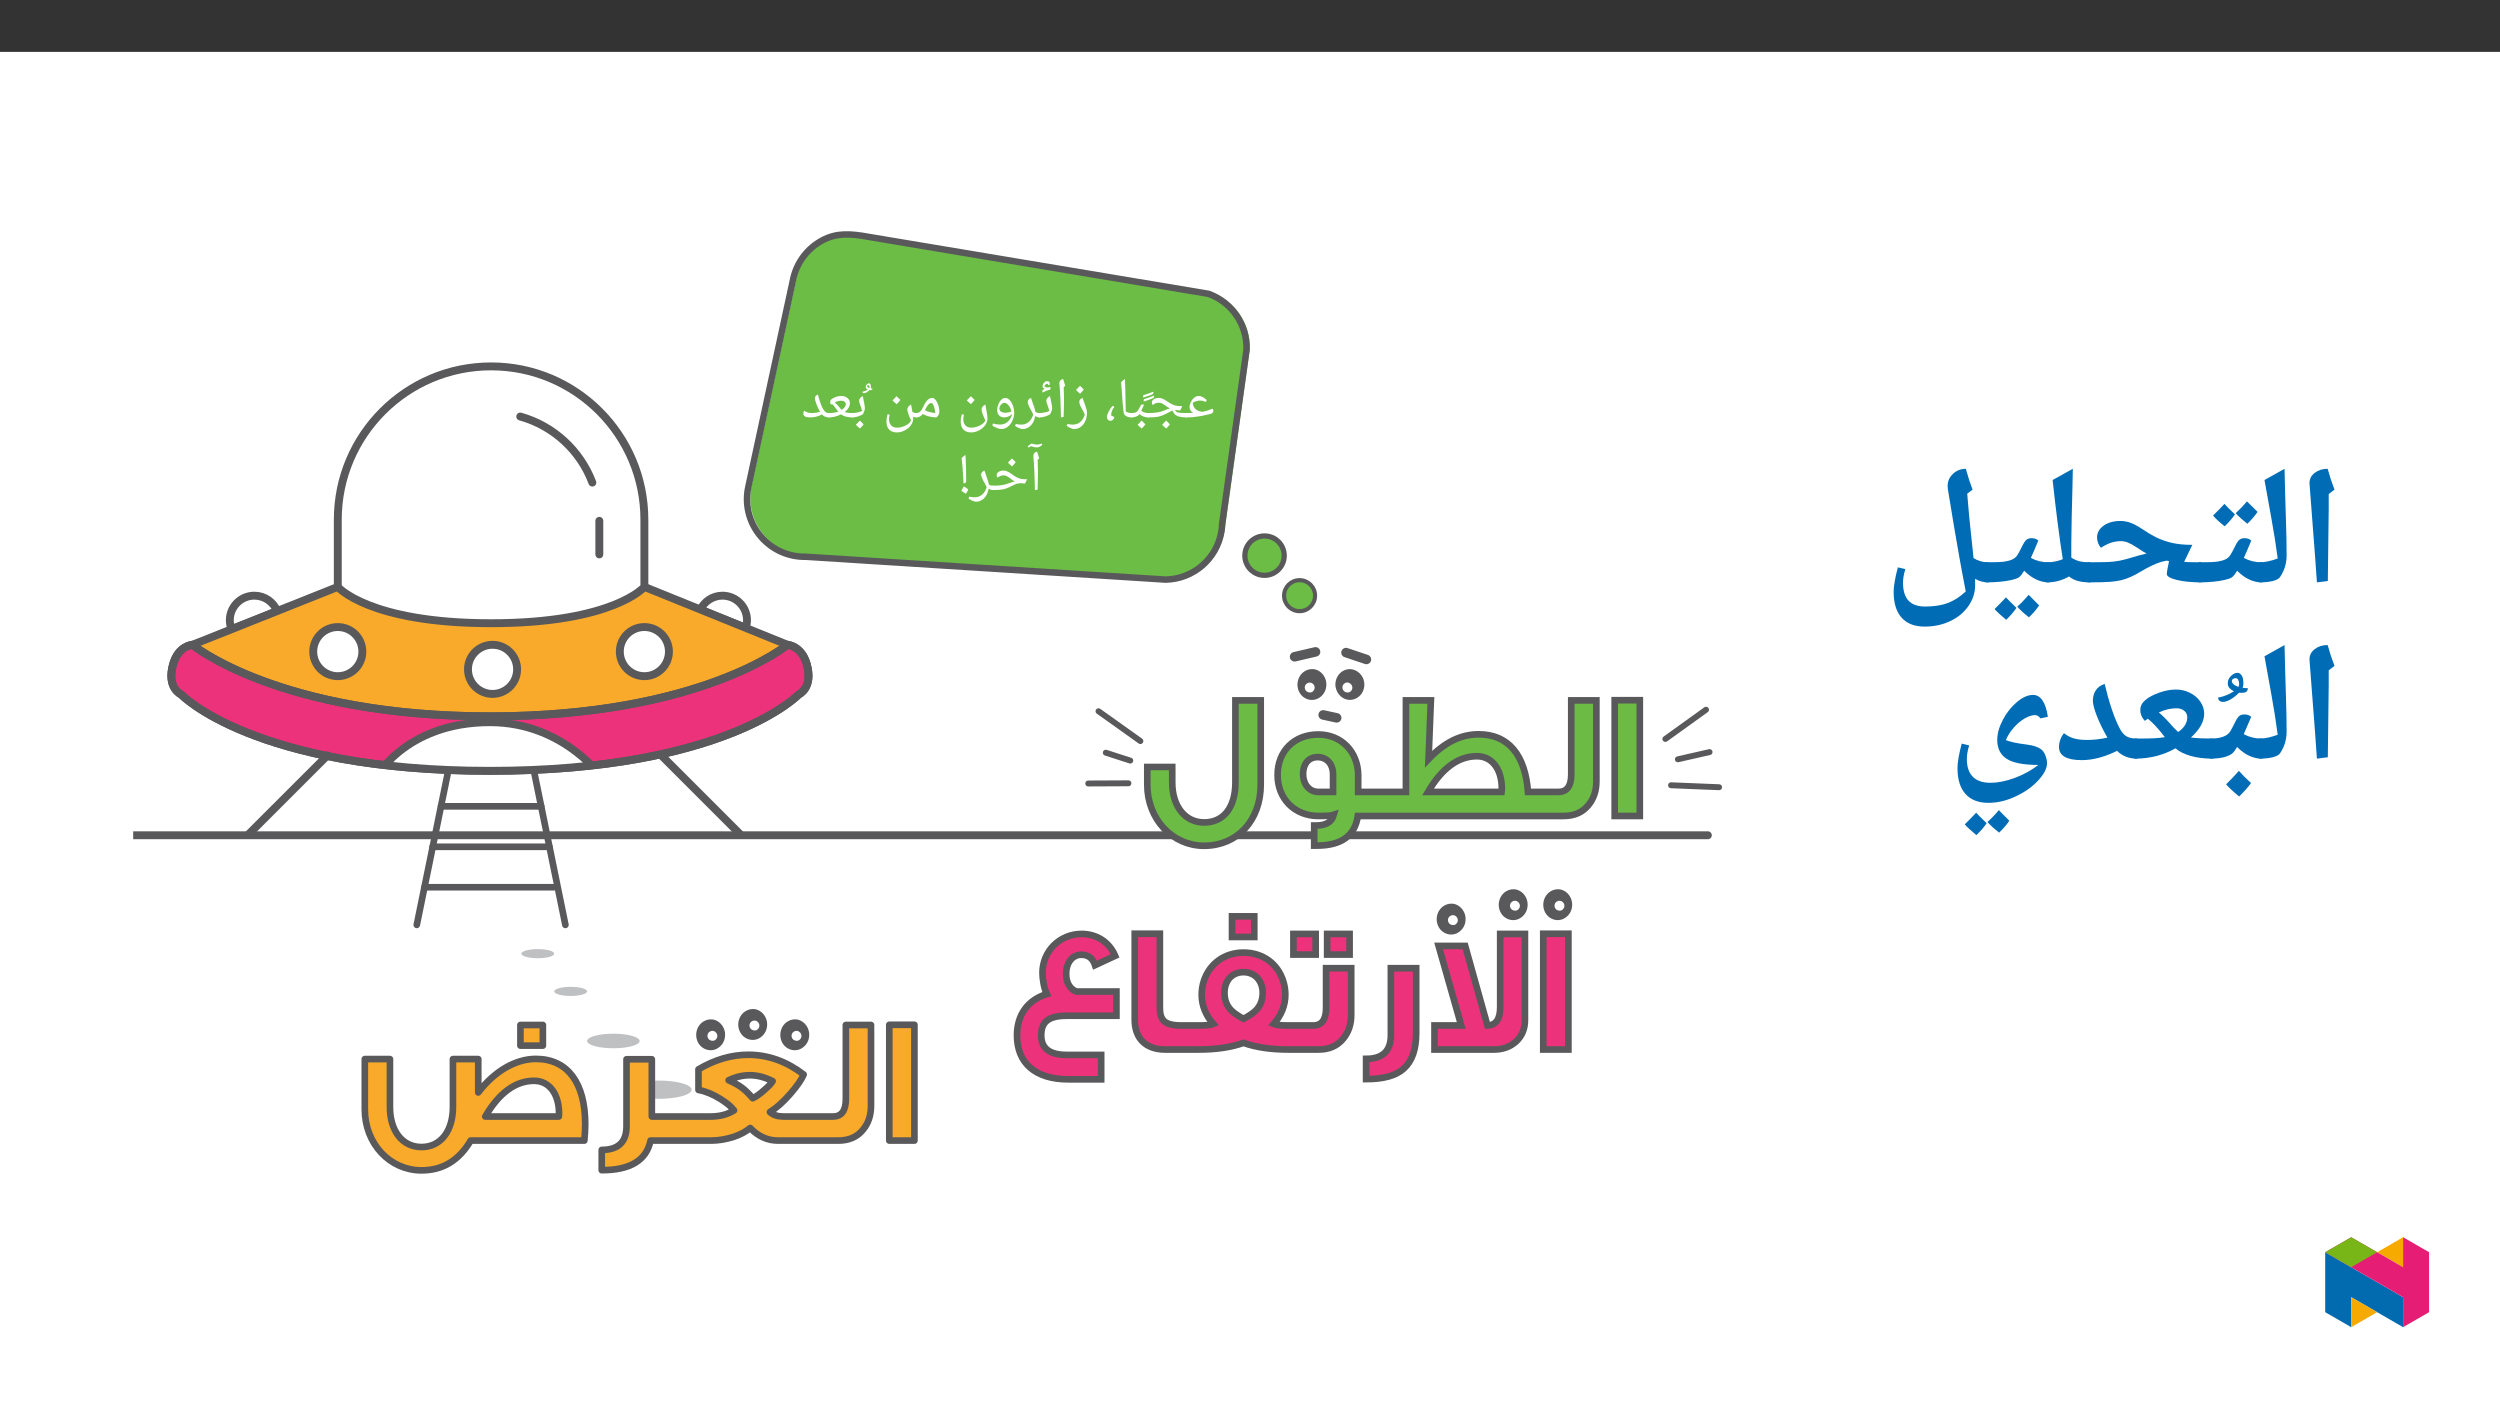 ﻿<?xml version="1.0" encoding="utf-8"?>
<svg xmlns="http://www.w3.org/2000/svg" xmlns:xlink="http://www.w3.org/1999/xlink" viewBox="0 0 960 540" version="1.1">
  <rect x="0" y="0" width="960" height="540" fill="#333333" stroke="none"/>
  <defs>
    <g>
      <symbol overflow="visible" id="glyph0-0">
        <path style="stroke:none;" d="M 1.094 0 L 1.094 -15.703 L 9.906 -15.703 L 9.906 0 Z M 2.156 -1.047 L 8.844 -1.047 L 8.844 -14.656 L 2.156 -14.656 Z M 2.156 -1.047 " />
      </symbol>
      <symbol overflow="visible" id="glyph0-1">
        <path style="stroke:none;" d="M 0 0 C -0.125 0 -0.188 -0.062 -0.188 -0.188 L -0.188 -1.5 C -0.188 -1.613 -0.125 -1.672 0 -1.672 C 0.945 -1.672 1.859 -1.691 2.734 -1.734 C 2.391 -1.961 2.082 -2.273 1.812 -2.672 C 1.551 -3.078 1.422 -3.508 1.422 -3.969 C 1.422 -4.594 1.594 -5.25 1.938 -5.938 C 2.281 -6.625 2.719 -7.176 3.25 -7.594 C 3.789 -8.02 4.352 -8.234 4.938 -8.234 C 5.445 -8.234 5.93 -8.102 6.391 -7.844 C 6.859 -7.594 7.406 -7.195 8.031 -6.656 L 7.641 -5.969 C 7.055 -6.188 6.629 -6.32 6.359 -6.375 C 6.098 -6.438 5.812 -6.469 5.5 -6.469 C 4.594 -6.469 3.648 -6.195 2.672 -5.656 C 2.672 -5.031 2.82 -4.457 3.125 -3.938 C 3.438 -3.414 3.879 -3 4.453 -2.688 C 5.035 -2.375 5.723 -2.195 6.516 -2.156 C 7.066 -2.27 7.598 -2.406 8.109 -2.562 C 8.617 -2.719 9.332 -2.977 10.25 -3.344 C 10.445 -3.156 10.547 -2.895 10.547 -2.562 L 10.531 -2.328 C 10.445 -1.836 10.141 -1.523 9.609 -1.391 C 7.867 -0.953 6.551 -0.656 5.656 -0.5 C 4.758 -0.344 3.836 -0.219 2.891 -0.125 C 1.953 -0.039 0.988 0 0 0 Z M 4.719 -9.297 Z M 6.109 0.641 Z M 6.109 1.141 Z M 6.109 1.141 " />
      </symbol>
      <symbol overflow="visible" id="glyph0-2">
        <path style="stroke:none;" d="M 0 0 C -0.125 0 -0.188 -0.062 -0.188 -0.188 L -0.188 -1.5 C -0.188 -1.613 -0.125 -1.672 0 -1.672 C 1.375 -1.672 2.566 -1.75 3.578 -1.906 C 4.586 -2.062 5.5 -2.32 6.312 -2.688 C 7.25 -3.102 7.984 -3.363 8.516 -3.469 C 7.941 -3.738 7.379 -4.078 6.828 -4.484 C 6.254 -4.898 5.773 -5.195 5.391 -5.375 C 5.004 -5.551 4.625 -5.641 4.25 -5.641 C 3.539 -5.641 2.91 -5.461 2.359 -5.109 L 1.844 -4.781 C 1.625 -5 1.516 -5.285 1.516 -5.641 C 1.516 -6.191 1.754 -6.633 2.234 -6.969 C 2.723 -7.312 3.367 -7.484 4.172 -7.484 C 4.641 -7.484 5.109 -7.391 5.578 -7.203 C 6.047 -7.016 6.598 -6.707 7.234 -6.281 C 7.992 -5.75 8.641 -5.348 9.172 -5.078 C 9.711 -4.816 10.254 -4.625 10.797 -4.5 C 11.348 -4.375 12.16 -4.312 13.234 -4.312 L 12.391 -2.688 C 11.691 -2.719 11.066 -2.781 10.516 -2.875 L 10.375 -2.875 L 10.469 -2.734 C 10.719 -2.297 11.098 -2.008 11.609 -1.875 C 12.129 -1.738 13.203 -1.672 14.828 -1.672 C 14.953 -1.672 15.016 -1.613 15.016 -1.5 L 15.016 -0.188 C 15.016 -0.062 14.953 0 14.828 0 C 13.734 -0.008 12.852 -0.094 12.188 -0.25 C 11.52 -0.406 10.973 -0.648 10.547 -0.984 C 10.129 -1.328 9.75 -1.875 9.406 -2.625 L 8.828 -2.359 L 7.031 -1.422 C 5.926 -0.848 4.93 -0.469 4.047 -0.281 C 3.172 -0.094 1.82 0 0 0 Z M 7.109 -8.547 Z M 7 0.641 Z M 7 1.141 Z M 8.453 2.656 C 8.109 3.145 7.641 3.68 7.047 4.266 C 6.41 3.773 5.879 3.297 5.453 2.828 C 6.117 2.18 6.633 1.645 7 1.219 C 7.508 1.77 7.992 2.25 8.453 2.656 Z M 6.984 2.828 Z M 7 1 Z M 7.047 4.484 Z M 7 0.672 Z M 7 0.672 " />
      </symbol>
      <symbol overflow="visible" id="glyph0-3">
        <path style="stroke:none;" d="M 0 0 C -0.125 0 -0.188 -0.062 -0.188 -0.188 L -0.188 -1.5 C -0.188 -1.613 -0.125 -1.672 0 -1.672 C 0.539 -1.672 1.004 -1.723 1.391 -1.828 C 1.773 -1.93 2.07 -2.082 2.281 -2.281 C 2.5 -2.477 2.844 -3.031 3.312 -3.938 L 3.703 -4.656 C 3.836 -4.883 4.066 -5 4.391 -5 C 4.586 -5 4.766 -4.941 4.922 -4.828 C 4.609 -4.055 4.254 -3.281 3.859 -2.5 C 4.367 -2.195 4.828 -1.984 5.234 -1.859 C 5.648 -1.734 6.113 -1.672 6.625 -1.672 C 6.738 -1.672 6.797 -1.613 6.797 -1.5 L 6.797 -0.188 C 6.797 -0.062 6.738 0 6.625 0 C 5.258 0 4.098 -0.43 3.141 -1.297 L 2.781 -0.812 C 2.633 -0.625 2.285 -0.441 1.734 -0.266 C 1.18 -0.086 0.602 0 0 0 Z M 3.25 -6.078 Z M 3.734 0.641 Z M 3.734 1.141 Z M 5.453 2.656 C 5.109 3.145 4.641 3.68 4.047 4.266 C 3.41 3.773 2.879 3.297 2.453 2.828 C 3.117 2.18 3.633 1.645 4 1.219 C 4.508 1.77 4.992 2.25 5.453 2.656 Z M 3.984 2.828 Z M 4 1 Z M 4.047 4.484 Z M 4 0.672 Z M 4 0.672 " />
      </symbol>
      <symbol overflow="visible" id="glyph0-4">
        <path style="stroke:none;" d="M 3.734 -12.172 L 3.766 -11.953 C 3.766 -11.578 3.594 -11.312 3.25 -11.156 C 2.395 -10.77 1.227 -10.348 -0.25 -9.891 L -0.156 -10.812 C 0.906 -11.125 2.203 -11.578 3.734 -12.172 Z M 3.484 -13.688 L 3.5 -13.453 C 3.5 -13.047 3.336 -12.77 3.016 -12.625 C 2.117 -12.238 0.957 -11.848 -0.469 -11.453 L -0.391 -12.328 C 0.879 -12.711 2.172 -13.164 3.484 -13.688 Z M 1.875 -9.906 Z M 1.391 -14.109 Z M 1.391 -14.109 " />
      </symbol>
      <symbol overflow="visible" id="glyph0-5">
        <path style="stroke:none;" d="M 5.938 -1.5 L 5.938 -0.188 C 5.938 -0.062 5.879 0 5.766 0 C 4.891 0 4.164 -0.164 3.594 -0.5 C 3.031 -0.844 2.711 -1.312 2.641 -1.906 C 2.398 -3.789 2.148 -6.691 1.891 -10.609 L 1.672 -13.531 C 2.078 -13.945 2.57 -14.359 3.156 -14.766 C 3.258 -12.523 3.336 -9.363 3.391 -5.281 L 3.469 -2.25 C 4.156 -1.863 4.922 -1.672 5.766 -1.672 C 5.879 -1.672 5.938 -1.613 5.938 -1.5 Z M 2.5 -15.828 Z M 3.812 1.141 Z M 3.812 1.141 " />
      </symbol>
      <symbol overflow="visible" id="glyph0-6">
        <path style="stroke:none;" d="M 3.719 -4 C 3.363 -3.613 3.07 -3.113 2.844 -2.5 C 2.613 -1.895 2.5 -1.398 2.5 -1.016 C 2.5 -0.816 2.602 -0.656 2.812 -0.531 C 3.031 -0.406 3.332 -0.281 3.719 -0.156 C 3.656 0.281 3.484 0.633 3.203 0.906 C 2.93 1.176 2.613 1.312 2.25 1.312 C 1.977 1.312 1.738 1.242 1.531 1.109 C 1.32 0.973 1.16 0.785 1.047 0.547 C 0.93 0.305 0.875 0.078 0.875 -0.141 C 0.875 -0.691 1.094 -1.391 1.531 -2.234 C 1.969 -3.078 2.492 -3.832 3.109 -4.5 Z M 3.719 -4 " />
      </symbol>
      <symbol overflow="visible" id="glyph0-7">
        <path style="stroke:none;" d="M 2.125 4.484 C 1.77 4.484 1.289 4.344 0.688 4.062 C 0.082 3.789 -0.395 3.52 -0.75 3.25 L -0.453 2.531 C 0.348 2.688 1.039 2.766 1.625 2.766 C 2.727 2.766 3.672 2.438 4.453 1.781 C 5.234 1.133 5.828 0.18 6.234 -1.078 C 6.047 -1.547 5.828 -2.004 5.578 -2.453 C 5.055 -3.348 4.68 -4.066 4.453 -4.609 C 4.223 -5.148 4.109 -5.602 4.109 -5.969 C 4.109 -6.332 4.219 -6.629 4.438 -6.859 C 4.664 -7.086 4.977 -7.301 5.375 -7.5 C 5.488 -7.094 5.641 -6.645 5.828 -6.156 C 6.016 -5.664 6.195 -5.164 6.375 -4.656 C 6.562 -4.145 6.723 -3.641 6.859 -3.141 C 6.992 -2.641 7.062 -2.18 7.062 -1.766 C 7.062 -0.629 6.844 0.426 6.406 1.406 C 5.977 2.383 5.383 3.141 4.625 3.672 C 3.875 4.211 3.039 4.484 2.125 4.484 Z M 4 -8.578 Z M 2.188 5.562 Z M 5.828 -10.719 C 5.484 -10.219 5.016 -9.676 4.422 -9.094 C 3.766 -9.613 3.238 -10.094 2.844 -10.531 C 3.594 -11.281 4.102 -11.816 4.375 -12.141 C 4.844 -11.629 5.328 -11.156 5.828 -10.719 Z M 4.422 -8.891 Z M 4.375 -12.672 Z M 4.375 -12.672 " />
      </symbol>
      <symbol overflow="visible" id="glyph0-8">
        <path style="stroke:none;" d="M 3.453 -7.328 L 3.453 -5.953 C 3.453 -4.535 3.406 -2.613 3.312 -0.188 L 2.297 0 C 2.203 -5.145 2.004 -9.414 1.703 -12.812 L 1.688 -13.078 C 1.688 -13.547 1.801 -13.914 2.031 -14.188 C 2.27 -14.469 2.641 -14.66 3.141 -14.766 C 3.16 -14.672 3.18 -14.582 3.203 -14.5 C 3.223 -14.426 3.461 -13.645 3.922 -12.156 L 3.328 -11.641 L 3.344 -11.531 C 3.414 -9.957 3.453 -8.555 3.453 -7.328 Z M 2.688 -15.828 Z M 2.891 1.141 Z M 2.891 1.141 " />
      </symbol>
      <symbol overflow="visible" id="glyph0-9">
        <path style="stroke:none;" d="M 0 0 C -0.125 0 -0.188 -0.062 -0.188 -0.188 L -0.188 -1.5 C -0.188 -1.613 -0.125 -1.672 0 -1.672 C 0.664 -1.672 1.348 -1.742 2.047 -1.891 C 2.754 -2.035 3.367 -2.234 3.891 -2.484 C 3.703 -3.16 3.438 -3.969 3.094 -4.906 C 2.812 -5.656 2.672 -6.145 2.672 -6.375 C 2.672 -6.695 2.801 -7.023 3.062 -7.359 C 3.32 -7.691 3.672 -7.984 4.109 -8.234 C 4.18 -7.816 4.352 -6.973 4.625 -5.703 C 4.832 -4.734 4.938 -3.984 4.938 -3.453 C 4.938 -3.234 4.867 -2.922 4.734 -2.516 C 4.598 -2.109 4.41 -1.676 4.172 -1.219 C 2.816 -0.406 1.426 0 0 0 Z M 3.047 -9.297 Z M 2.797 0.641 Z M 2.797 1.141 Z M 3.375 -12.5 L 3.391 -12.609 C 3.391 -12.672 3.359 -12.734 3.297 -12.797 C 3.242 -12.867 3.172 -12.906 3.078 -12.906 C 2.828 -12.906 2.598 -12.812 2.391 -12.625 C 2.18 -12.445 2.035 -12.234 1.953 -11.984 C 2.191 -11.66 2.562 -11.5 3.062 -11.5 C 3.414 -11.5 3.828 -11.551 4.297 -11.656 L 4.25 -10.719 C 3.656 -10.562 3.156 -10.406 2.75 -10.25 C 2.352 -10.102 1.848 -9.863 1.234 -9.531 L 1.188 -10.469 L 1.641 -10.75 L 2.141 -11.016 C 1.547 -11.129 1.25 -11.457 1.25 -12 C 1.25 -12.469 1.438 -12.906 1.812 -13.312 C 2.195 -13.719 2.609 -13.922 3.047 -13.922 C 3.391 -13.922 3.633 -13.832 3.781 -13.656 C 3.938 -13.477 4.016 -13.266 4.016 -13.016 C 4.016 -12.828 3.957 -12.609 3.844 -12.359 Z M 2.656 -14.453 Z M 3.016 -9.641 Z M 3.016 -9.641 " />
      </symbol>
      <symbol overflow="visible" id="glyph0-10">
        <path style="stroke:none;" d="M 8.781 0 C 8.094 0 7.492 -0.176 6.984 -0.531 C 6.734 1 6.164 2.219 5.281 3.125 C 4.395 4.031 3.344 4.484 2.125 4.484 C 1.77 4.484 1.289 4.344 0.688 4.062 C 0.082 3.789 -0.395 3.52 -0.75 3.25 L -0.453 2.531 C 0.348 2.688 1.039 2.766 1.625 2.766 C 2.727 2.766 3.672 2.438 4.453 1.781 C 5.234 1.133 5.828 0.18 6.234 -1.078 C 6.047 -1.547 5.828 -2.004 5.578 -2.453 C 5.055 -3.348 4.68 -4.066 4.453 -4.609 C 4.223 -5.148 4.109 -5.602 4.109 -5.969 C 4.109 -6.332 4.219 -6.629 4.438 -6.859 C 4.664 -7.086 4.977 -7.301 5.375 -7.5 C 5.488 -7.094 5.641 -6.648 5.828 -6.172 C 6.285 -4.941 6.594 -4.051 6.75 -3.5 C 6.914 -2.945 7.02 -2.484 7.062 -2.109 C 7.551 -1.816 8.125 -1.672 8.781 -1.672 C 8.895 -1.672 8.953 -1.613 8.953 -1.5 L 8.953 -0.188 C 8.953 -0.062 8.895 0 8.781 0 Z M 4.312 -8.578 Z M 2.219 5.562 Z M 2.219 5.562 " />
      </symbol>
      <symbol overflow="visible" id="glyph0-11">
        <path style="stroke:none;" d="M 4.25 4.469 C 3.77 4.469 3.164 4.316 2.438 4.016 C 1.707 3.723 1.145 3.406 0.75 3.062 L 1.062 2.344 C 1.852 2.613 2.742 2.75 3.734 2.75 C 4.836 2.75 5.781 2.426 6.562 1.781 C 7.352 1.133 7.953 0.18 8.359 -1.078 L 8.344 -1.25 L 8.297 -1.219 C 7.898 -0.844 7.445 -0.547 6.938 -0.328 C 6.438 -0.109 5.914 0 5.375 0 C 4.531 0 3.863 -0.258 3.375 -0.781 C 2.883 -1.301 2.641 -1.988 2.641 -2.844 C 2.641 -3.582 2.789 -4.316 3.094 -5.047 C 3.395 -5.773 3.785 -6.363 4.266 -6.812 C 4.754 -7.258 5.25 -7.484 5.75 -7.484 C 6.312 -7.484 6.852 -7.227 7.375 -6.719 C 7.895 -6.207 8.328 -5.484 8.672 -4.547 C 9.016 -3.609 9.188 -2.68 9.188 -1.766 C 9.188 -0.734 8.953 0.281 8.484 1.281 C 8.016 2.289 7.406 3.07 6.656 3.625 C 5.906 4.188 5.102 4.469 4.25 4.469 Z M 5.406 -5.609 C 5.102 -5.609 4.801 -5.492 4.5 -5.266 C 4.207 -5.047 3.961 -4.758 3.766 -4.406 C 3.578 -4.062 3.484 -3.742 3.484 -3.453 C 3.484 -2.922 3.691 -2.508 4.109 -2.219 C 4.535 -1.938 5.133 -1.797 5.906 -1.797 C 6.27 -1.797 6.602 -1.828 6.906 -1.891 C 7.219 -1.953 7.629 -2.086 8.141 -2.297 C 7.891 -3.254 7.504 -4.047 6.984 -4.672 C 6.473 -5.297 5.945 -5.609 5.406 -5.609 Z M 5.641 -8.547 Z M 4.25 5.547 Z M 5.516 -12.609 Z M 5.516 -12.609 " />
      </symbol>
      <symbol overflow="visible" id="glyph0-12">
        <path style="stroke:none;" d="M 5.484 5.766 C 4.223 5.766 3.242 5.398 2.547 4.672 C 1.848 3.953 1.5 2.938 1.5 1.625 C 1.5 1.195 1.523 0.797 1.578 0.422 C 1.629 0.047 1.742 -0.5 1.922 -1.219 L 2.734 -1.031 C 2.566 -0.383 2.484 0.133 2.484 0.531 C 2.484 1.613 2.75 2.453 3.281 3.047 C 3.82 3.641 4.57 3.938 5.531 3.938 C 6.625 3.938 7.707 3.672 8.781 3.141 C 9.863 2.617 10.586 1.969 10.953 1.188 C 9.992 -0.906 9.516 -2.305 9.516 -3.016 C 9.516 -3.391 9.617 -3.727 9.828 -4.031 C 10.047 -4.344 10.422 -4.656 10.953 -4.969 C 11.016 -4.457 11.188 -3.508 11.469 -2.125 C 11.676 -1.07 11.781 -0.242 11.781 0.359 C 11.781 1.266 11.492 2.129 10.922 2.953 C 10.348 3.773 9.562 4.445 8.562 4.969 C 7.562 5.5 6.535 5.766 5.484 5.766 Z M 5.781 -4.969 Z M 0.734 5.766 Z M 5.797 6.828 Z M 6.828 -6.719 C 6.484 -6.219 6.016 -5.676 5.422 -5.094 C 4.766 -5.613 4.238 -6.094 3.844 -6.531 C 4.594 -7.281 5.102 -7.816 5.375 -8.141 C 5.844 -7.629 6.328 -7.156 6.828 -6.719 Z M 5.422 -4.891 Z M 5.375 -8.672 Z M 5.375 -8.672 " />
      </symbol>
      <symbol overflow="visible" id="glyph0-13">
        <path style="stroke:none;" d="M 0 0 C -0.125 0 -0.188 -0.062 -0.188 -0.188 L -0.188 -1.5 C -0.188 -1.613 -0.125 -1.672 0 -1.672 C 0.562 -1.672 1.031 -1.805 1.406 -2.078 C 1.789 -2.348 2.125 -2.758 2.406 -3.312 L 2.844 -4.188 C 3.414 -5.395 3.969 -6.242 4.5 -6.734 C 5.039 -7.234 5.633 -7.484 6.281 -7.484 C 6.707 -7.484 7.133 -7.219 7.562 -6.688 C 7.988 -6.164 8.332 -5.492 8.594 -4.672 C 8.852 -3.848 8.984 -3.051 8.984 -2.281 C 8.984 -1.832 8.898 -1.422 8.734 -1.047 C 8.578 -0.68 8.289 -0.332 7.875 0 C 6.988 0 6.051 -0.117 5.062 -0.359 C 4.07 -0.609 3.242 -0.926 2.578 -1.312 C 2.234 -0.844 1.859 -0.504 1.453 -0.297 C 1.047 -0.098 0.562 0 0 0 Z M 7.391 -1.672 C 7.359 -2.586 7.188 -3.457 6.875 -4.281 C 6.562 -5.113 6.25 -5.531 5.938 -5.531 C 5.656 -5.531 5.395 -5.445 5.156 -5.281 C 4.914 -5.113 4.672 -4.859 4.422 -4.516 C 4.18 -4.172 3.852 -3.594 3.438 -2.781 C 4.469 -2.219 5.785 -1.848 7.391 -1.672 Z M 5.438 -8.547 Z M 5.516 0.641 Z M 5.094 1.359 Z M 5.094 1.359 " />
      </symbol>
      <symbol overflow="visible" id="glyph0-14">
        <path style="stroke:none;" d="M 5.484 5.766 C 4.223 5.766 3.242 5.398 2.547 4.672 C 1.848 3.953 1.5 2.938 1.5 1.625 C 1.5 1.195 1.523 0.797 1.578 0.422 C 1.629 0.047 1.742 -0.5 1.922 -1.219 L 2.734 -1.031 C 2.566 -0.383 2.484 0.133 2.484 0.531 C 2.484 1.613 2.75 2.453 3.281 3.047 C 3.82 3.641 4.57 3.938 5.531 3.938 C 6.625 3.938 7.707 3.672 8.781 3.141 C 9.863 2.617 10.586 1.969 10.953 1.188 C 9.992 -0.906 9.516 -2.305 9.516 -3.016 C 9.516 -3.391 9.617 -3.727 9.828 -4.031 C 10.047 -4.344 10.422 -4.656 10.953 -4.969 C 11.016 -4.457 11.188 -3.508 11.469 -2.125 L 11.469 -2.047 C 11.957 -1.797 12.492 -1.672 13.078 -1.672 C 13.191 -1.672 13.25 -1.613 13.25 -1.5 L 13.25 -0.188 C 13.25 -0.062 13.191 0 13.078 0 C 12.578 0 12.129 -0.086 11.734 -0.266 L 11.781 0.359 C 11.781 1.266 11.492 2.129 10.922 2.953 C 10.348 3.773 9.562 4.445 8.562 4.969 C 7.562 5.5 6.535 5.766 5.484 5.766 Z M 5.812 -4.438 Z M 0.734 5.766 Z M 5.797 6.828 Z M 6.828 -6.719 C 6.484 -6.219 6.016 -5.676 5.422 -5.094 C 4.766 -5.613 4.238 -6.094 3.844 -6.531 C 4.594 -7.281 5.102 -7.816 5.375 -8.141 C 5.844 -7.629 6.328 -7.156 6.828 -6.719 Z M 5.422 -4.891 Z M 5.375 -8.672 Z M 5.375 -8.672 " />
      </symbol>
      <symbol overflow="visible" id="glyph0-15">
        <path style="stroke:none;" d="M 0 0 C -0.125 0 -0.188 -0.062 -0.188 -0.188 L -0.188 -1.5 C -0.188 -1.613 -0.125 -1.672 0 -1.672 C 0.664 -1.672 1.348 -1.742 2.047 -1.891 C 2.754 -2.035 3.367 -2.234 3.891 -2.484 C 3.703 -3.16 3.438 -3.969 3.094 -4.906 C 2.812 -5.656 2.672 -6.145 2.672 -6.375 C 2.672 -6.695 2.801 -7.023 3.062 -7.359 C 3.32 -7.691 3.672 -7.984 4.109 -8.234 C 4.18 -7.816 4.352 -6.973 4.625 -5.703 C 4.832 -4.734 4.938 -3.984 4.938 -3.453 C 4.938 -3.234 4.867 -2.922 4.734 -2.516 C 4.598 -2.109 4.41 -1.676 4.172 -1.219 C 2.816 -0.406 1.426 0 0 0 Z M 3.047 -9.297 Z M 2.797 0.641 Z M 2.797 1.141 Z M 4.453 2.656 C 4.109 3.145 3.641 3.68 3.047 4.266 C 2.41 3.773 1.879 3.297 1.453 2.828 C 2.117 2.18 2.633 1.645 3 1.219 C 3.508 1.77 3.992 2.25 4.453 2.656 Z M 2.984 2.828 Z M 3 1 Z M 3.047 4.484 Z M 3 0.672 Z M 3 0.672 " />
      </symbol>
      <symbol overflow="visible" id="glyph0-16">
        <path style="stroke:none;" d="M -0.625 -10.109 C 0.125 -10.242 0.812 -10.52 1.438 -10.938 C 0.895 -11.176 0.625 -11.523 0.625 -11.984 C 0.625 -12.328 0.766 -12.633 1.047 -12.906 C 1.328 -13.188 1.613 -13.328 1.906 -13.328 C 2.125 -13.328 2.301 -13.203 2.438 -12.953 C 2.582 -12.711 2.656 -12.367 2.656 -11.922 C 2.656 -11.734 2.625 -11.547 2.562 -11.359 L 3.25 -11.328 C 3.227 -11.098 3.145 -10.938 3 -10.844 C 2.863 -10.758 2.648 -10.719 2.359 -10.719 L 2.094 -10.75 C 1.719 -10.375 1.344 -10.078 0.969 -9.859 C 0.602 -9.648 0.285 -9.547 0.016 -9.547 C -0.18 -9.547 -0.336 -9.594 -0.453 -9.688 C -0.566 -9.789 -0.625 -9.93 -0.625 -10.109 Z M 2.109 -11.875 C 2.109 -12.07 2.066 -12.25 1.984 -12.406 C 1.91 -12.562 1.797 -12.641 1.641 -12.641 C 1.504 -12.641 1.391 -12.598 1.297 -12.516 C 1.203 -12.43 1.156 -12.359 1.156 -12.297 C 1.156 -11.973 1.441 -11.707 2.016 -11.5 L 2.047 -11.594 C 2.086 -11.707 2.109 -11.801 2.109 -11.875 Z M 1.641 -9.547 Z M 1.266 -13.875 Z M 3.422 -13.875 Z M 3.781 -9.328 Z M 3.781 -9.328 " />
      </symbol>
      <symbol overflow="visible" id="glyph0-17">
        <path style="stroke:none;" d="M 9.266 0 C 7.41 0 5.984 -0.359 4.984 -1.078 L 4.828 -1.188 L 4.609 -1.078 C 3.203 -0.359 1.672 0 0.016 0 C -0.117 0 -0.188 -0.066 -0.188 -0.203 L -0.188 -1.469 C -0.188 -1.602 -0.117 -1.672 0.016 -1.672 C 1.547 -1.672 2.805 -1.848 3.797 -2.203 L 3.391 -2.703 C 2.816 -3.523 2.395 -4.094 2.125 -4.406 C 1.863 -4.719 1.625 -4.961 1.406 -5.141 L 1.062 -4.906 C 0.801 -5.188 0.672 -5.508 0.672 -5.875 C 0.672 -6.395 0.922 -6.82 1.422 -7.156 C 1.93 -7.488 2.488 -7.75 3.094 -7.938 C 3.707 -8.133 4.332 -8.234 4.969 -8.234 C 5.906 -8.234 6.688 -7.969 7.312 -7.438 C 7.945 -6.914 8.266 -6.266 8.266 -5.484 C 8.266 -5.055 8.188 -4.648 8.031 -4.266 C 7.875 -3.879 7.664 -3.52 7.406 -3.188 C 7.156 -2.852 6.781 -2.484 6.281 -2.078 C 6.895 -1.805 7.891 -1.672 9.266 -1.672 C 9.398 -1.672 9.469 -1.602 9.469 -1.469 L 9.469 -0.203 C 9.469 -0.066 9.398 0 9.266 0 Z M 6.688 -5 C 6.688 -5.414 6.531 -5.754 6.219 -6.016 C 5.914 -6.273 5.52 -6.406 5.031 -6.406 C 4.133 -6.406 3.27 -6.191 2.438 -5.766 C 2.969 -5.348 3.672 -4.594 4.547 -3.5 C 4.711 -3.289 4.895 -3.094 5.094 -2.906 C 5.582 -3.227 5.969 -3.57 6.25 -3.938 C 6.539 -4.312 6.688 -4.664 6.688 -5 Z M 4.656 -9.297 Z M 4.859 0.641 Z M 4.859 1.141 Z M 4.859 1.141 " />
      </symbol>
      <symbol overflow="visible" id="glyph0-18">
        <path style="stroke:none;" d="M 10.609 0 C 10.016 0 9.492 -0.098 9.047 -0.297 C 8.609 -0.504 8.223 -0.785 7.891 -1.141 C 6.535 -0.379 5.051 0 3.438 0 C 2.539 0 1.867 -0.117 1.422 -0.359 C 0.973 -0.609 0.75 -0.953 0.75 -1.391 C 0.75 -1.867 0.879 -2.258 1.141 -2.562 C 1.504 -2.258 1.922 -2.035 2.391 -1.891 C 2.859 -1.742 3.441 -1.672 4.141 -1.672 C 5.055 -1.672 6.066 -1.828 7.172 -2.141 C 6.617 -3.109 6.148 -4.109 5.766 -5.141 C 5.379 -6.172 5.188 -6.895 5.188 -7.312 C 5.188 -8.02 5.57 -8.504 6.344 -8.766 C 6.645 -7.66 6.914 -6.734 7.156 -5.984 C 7.406 -5.234 7.633 -4.625 7.844 -4.156 C 8.062 -3.688 8.316 -3.238 8.609 -2.812 C 8.91 -2.383 9.211 -2.086 9.516 -1.922 C 9.828 -1.754 10.191 -1.672 10.609 -1.672 C 10.734 -1.672 10.797 -1.613 10.797 -1.5 L 10.797 -0.188 C 10.797 -0.062 10.734 0 10.609 0 Z M 4.969 -9.844 Z M 5.25 0.641 Z M 5.25 1.141 Z M 5.25 1.141 " />
      </symbol>
      <symbol overflow="visible" id="glyph0-19">
        <path style="stroke:none;" d="M 3.453 -7.328 L 3.453 -5.953 C 3.453 -4.535 3.406 -2.613 3.312 -0.188 L 2.297 0 C 2.203 -5.145 2.004 -9.414 1.703 -12.812 L 1.688 -13.078 C 1.688 -13.547 1.801 -13.914 2.031 -14.188 C 2.27 -14.469 2.641 -14.66 3.141 -14.766 C 3.16 -14.672 3.18 -14.582 3.203 -14.5 C 3.223 -14.426 3.461 -13.645 3.922 -12.156 L 3.328 -11.641 L 3.344 -11.531 C 3.414 -9.957 3.453 -8.555 3.453 -7.328 Z M 2.688 -15.828 Z M 2.891 1.141 Z M 3.078 -16.359 C 2.41 -16.359 1.656 -16.52 0.812 -16.844 L -0.234 -16.328 L -0.5 -16.766 C 0.363 -17.473 0.848 -17.828 0.953 -17.828 L 1.328 -17.766 C 2.18 -17.555 2.797 -17.453 3.172 -17.453 C 3.422 -17.453 3.723 -17.492 4.078 -17.578 C 4.441 -17.66 4.727 -17.754 4.938 -17.859 L 5.109 -17.391 C 4.816 -17.086 4.473 -16.836 4.078 -16.641 C 3.68 -16.453 3.348 -16.359 3.078 -16.359 Z M 2.484 -16.156 Z M 2.5 -18.25 Z M 2.5 -18.25 " />
      </symbol>
      <symbol overflow="visible" id="glyph0-20">
        <path style="stroke:none;" d="M 0 0 C -0.125 0 -0.188 -0.062 -0.188 -0.188 L -0.188 -1.5 C -0.188 -1.613 -0.125 -1.672 0 -1.672 C 2.156 -1.672 3.848 -1.859 5.078 -2.234 L 6.312 -2.656 C 7.133 -2.969 7.867 -3.18 8.516 -3.297 C 7.941 -3.586 7.379 -3.953 6.828 -4.391 C 6.234 -4.859 5.75 -5.18 5.375 -5.359 C 5.008 -5.547 4.633 -5.641 4.25 -5.641 C 3.539 -5.641 2.91 -5.461 2.359 -5.109 L 1.844 -4.781 C 1.625 -5 1.516 -5.285 1.516 -5.641 C 1.516 -6.191 1.754 -6.633 2.234 -6.969 C 2.723 -7.312 3.367 -7.484 4.172 -7.484 C 4.629 -7.484 5.098 -7.379 5.578 -7.172 C 6.055 -6.973 6.609 -6.645 7.234 -6.188 C 8.004 -5.625 8.656 -5.195 9.188 -4.906 C 9.727 -4.625 10.273 -4.422 10.828 -4.297 C 11.379 -4.18 12.18 -4.125 13.234 -4.125 L 12.391 -2.5 C 11.93 -2.562 11.52 -2.602 11.156 -2.625 L 10.641 -2.625 C 10.129 -2.625 9.641 -2.547 9.172 -2.391 C 8.711 -2.242 8 -1.922 7.031 -1.422 C 5.926 -0.848 4.93 -0.469 4.047 -0.281 C 3.172 -0.094 1.82 0 0 0 Z M 7.094 -8.547 Z M 7.031 0.641 Z M 7.031 1.141 Z M 8.828 -10.719 C 8.484 -10.219 8.016 -9.676 7.422 -9.094 C 6.766 -9.613 6.238 -10.094 5.844 -10.531 C 6.594 -11.281 7.102 -11.816 7.375 -12.141 C 7.844 -11.629 8.328 -11.156 8.828 -10.719 Z M 7.422 -8.891 Z M 7.375 -12.672 Z M 7.375 -12.672 " />
      </symbol>
      <symbol overflow="visible" id="glyph0-21">
        <path style="stroke:none;" d="M 1.016 0.297 C 1.18 0.004 1.336 -0.281 1.484 -0.562 C 1.629 -0.852 1.797 -1.133 1.984 -1.406 C 2.586 -1.062 3.016 -0.781 3.266 -0.562 C 3.523 -0.344 3.656 -0.195 3.656 -0.125 C 3.656 0.039 3.359 0.566 2.766 1.453 L 2.25 1.094 C 1.977 0.906 1.566 0.641 1.016 0.297 Z M 1.875 -2.5 C 1.719 -5.469 1.586 -7.562 1.484 -8.781 C 1.379 -10 1.258 -11.164 1.125 -12.281 C 1.508 -12.664 2.004 -13.078 2.609 -13.516 C 2.723 -11.441 2.789 -9.859 2.812 -8.766 C 2.844 -7.68 2.859 -6.332 2.859 -4.719 L 2.859 -2.953 Z M 1.875 -2.5 " />
      </symbol>
      <symbol overflow="visible" id="glyph1-0">
        <path style="stroke:none;" d="M 6.125 -46.406 L 32.812 -46.406 L 32.812 0 L 6.125 0 Z M 9.422 -3.297 L 29.516 -3.297 L 29.516 -43.094 L 9.422 -43.094 Z M 9.422 -3.297 " />
      </symbol>
      <symbol overflow="visible" id="glyph1-1">
        <path style="stroke:none;" d="M 12.375 -29.047 L 12.031 -1.109 L 7.844 -0.578 L 7.109 -10.891 L 4.984 -38.656 C 4.984 -40.281 5.66 -41.609 7.016 -42.641 C 8.367 -43.672 10.02 -44.188 11.969 -44.188 C 12.707 -41.445 13.582 -38.781 14.594 -36.188 L 12.375 -34.5 Z M 9.203 -47.359 Z M 9.812 3.75 Z M 9.812 3.75 " />
      </symbol>
      <symbol overflow="visible" id="glyph1-2">
        <path style="stroke:none;" d="M 1.781 -39.891 L 9.484 -44.188 C 9.641 -37.031 9.812 -30.688 10 -25.156 C 10.188 -19.625 10.281 -14.867 10.281 -10.891 C 10.281 -7.898 9.438 -5.141 7.75 -2.609 C 7.32 -1.973 6.398 -1.473 4.984 -1.109 C 3.566 -0.754 1.906 -0.578 0 -0.578 C -0.363 -0.578 -0.547 -0.754 -0.547 -1.109 L -0.547 -7.75 C -0.547 -8.102 -0.363 -8.281 0 -8.281 C 1.945 -8.281 4.234 -8.77 6.859 -9.75 C 6.516 -12.301 6.148 -14.828 5.766 -17.328 C 5.391 -19.828 4.062 -27.348 1.781 -39.891 Z M 5.141 -47.359 Z M 7.484 3.75 Z M 7.484 3.75 " />
      </symbol>
      <symbol overflow="visible" id="glyph1-3">
        <path style="stroke:none;" d="M 0 -0.578 C -0.363 -0.578 -0.547 -0.754 -0.547 -1.109 L -0.547 -7.75 C -0.547 -8.102 -0.363 -8.281 0 -8.281 C 3.488 -8.281 5.852 -8.375 7.094 -8.562 C 8.332 -8.758 9.332 -9.047 10.094 -9.422 C 10.852 -9.805 11.43 -10.285 11.828 -10.859 C 12.234 -11.43 12.883 -12.625 13.781 -14.438 C 14.477 -15.852 15.078 -16.723 15.578 -17.047 C 16.086 -17.379 16.703 -17.547 17.422 -17.547 C 18.484 -17.547 19.344 -17.238 20 -16.625 C 18.832 -13.789 17.879 -11.57 17.141 -9.969 C 19.211 -8.844 21.5 -8.281 24 -8.281 C 24.352 -8.281 24.531 -8.102 24.531 -7.75 L 24.531 -1.109 C 24.531 -0.754 24.352 -0.578 24 -0.578 C 20.695 -0.578 17.551 -2.066 14.562 -5.047 C 13.719 -3.648 13.016 -2.781 12.453 -2.438 C 11.891 -2.102 10.969 -1.785 9.688 -1.484 C 8.414 -1.191 6.938 -0.969 5.25 -0.812 C 3.57 -0.656 1.82 -0.578 0 -0.578 Z M 14.062 -22.344 Z M 12.281 3.75 Z M 13.734 -26.688 C 12.648 -25.102 11.328 -23.582 9.766 -22.125 C 7.898 -23.582 6.414 -24.945 5.312 -26.219 L 7.641 -28.562 L 9.703 -30.719 C 10.504 -29.789 11.848 -28.445 13.734 -26.688 Z M 22.422 -27.641 C 21.297 -26.016 19.984 -24.492 18.484 -23.078 C 16.691 -24.492 15.203 -25.848 14.016 -27.141 C 15.598 -28.598 17.047 -30.109 18.359 -31.672 C 19.141 -30.848 20.492 -29.504 22.422 -27.641 Z M 13.922 -33.266 Z M 13.891 -22.125 Z M 13.891 -22.125 " />
      </symbol>
      <symbol overflow="visible" id="glyph1-4">
        <path style="stroke:none;" d="M 0 -0.578 C -0.363 -0.578 -0.547 -0.754 -0.547 -1.109 L -0.547 -7.75 C -0.547 -8.102 -0.363 -8.281 0 -8.281 C 4.781 -8.281 8.008 -8.367 9.688 -8.547 C 11.375 -8.734 12.969 -9.047 14.469 -9.484 C 18.219 -10.609 20.852 -11.328 22.375 -11.641 L 21.141 -12.344 L 18.828 -13.844 C 17.453 -14.77 16.289 -15.426 15.344 -15.812 C 14.406 -16.207 13.469 -16.406 12.531 -16.406 C 11.238 -16.406 10 -16.211 8.812 -15.828 C 7.633 -15.453 6.316 -14.801 4.859 -13.875 C 4.473 -14.25 4.125 -14.816 3.812 -15.578 C 3.508 -16.336 3.359 -17.07 3.359 -17.781 C 3.359 -19.633 4.203 -21.16 5.891 -22.359 C 7.586 -23.555 9.727 -24.156 12.312 -24.156 C 13.688 -24.156 15.016 -23.914 16.297 -23.438 C 17.578 -22.957 19.02 -22.18 20.625 -21.109 C 22.57 -19.797 24.363 -18.723 26 -17.891 C 27.645 -17.066 29.582 -16.375 31.812 -15.812 C 34.051 -15.258 36.766 -14.984 39.953 -14.984 L 36.812 -8.469 L 38.438 -8.344 L 43.266 -8.281 C 43.617 -8.281 43.797 -8.102 43.797 -7.75 L 43.797 -1.109 C 43.797 -0.754 43.617 -0.578 43.266 -0.578 C 39.598 -0.578 36.492 -0.891 33.953 -1.516 C 31.422 -2.148 30.156 -2.895 30.156 -3.75 C 30.156 -4.508 30.441 -6.172 31.016 -8.734 L 30.062 -8.922 L 28 -8.438 C 25.812 -7.781 23.219 -6.555 20.219 -4.766 C 18.863 -3.93 17.566 -3.238 16.328 -2.688 C 15.086 -2.145 13.895 -1.727 12.75 -1.438 C 11.613 -1.156 10.223 -0.941 8.578 -0.797 C 6.941 -0.648 4.082 -0.578 0 -0.578 Z M 18.797 -28.906 Z M 20.688 3.75 Z M 20.688 3.75 " />
      </symbol>
      <symbol overflow="visible" id="glyph1-5">
        <path style="stroke:none;" d="M 0 -0.578 C -0.363 -0.578 -0.547 -0.754 -0.547 -1.109 L -0.547 -7.75 C -0.547 -8.102 -0.363 -8.281 0 -8.281 C 2.07 -8.281 4.094 -8.68 6.062 -9.484 C 4.75 -17.742 3.445 -27.879 2.156 -39.891 L 9.906 -44.188 L 9.781 -37.547 C 9.539 -29.234 9.391 -21.969 9.328 -15.75 L 9.328 -10.094 C 10.305 -9.438 11.359 -8.969 12.484 -8.688 C 13.617 -8.414 14.938 -8.281 16.438 -8.281 C 16.82 -8.281 17.016 -8.102 17.016 -7.75 L 17.016 -1.109 C 17.016 -0.754 16.82 -0.578 16.438 -0.578 C 12.82 -0.578 10.164 -1.336 8.469 -2.859 C 7.477 -2.242 6.242 -1.707 4.766 -1.25 C 3.285 -0.801 1.695 -0.578 0 -0.578 Z M 5.141 -47.359 Z M 7.969 3.75 Z M 7.969 3.75 " />
      </symbol>
      <symbol overflow="visible" id="glyph1-6">
        <path style="stroke:none;" d="M 0 -0.578 C -0.363 -0.578 -0.547 -0.754 -0.547 -1.109 L -0.547 -7.75 C -0.547 -8.102 -0.363 -8.281 0 -8.281 C 3.488 -8.281 5.852 -8.375 7.094 -8.562 C 8.332 -8.758 9.332 -9.047 10.094 -9.422 C 10.852 -9.805 11.43 -10.285 11.828 -10.859 C 12.234 -11.43 12.883 -12.625 13.781 -14.438 C 14.477 -15.852 15.078 -16.723 15.578 -17.047 C 16.086 -17.379 16.703 -17.547 17.422 -17.547 C 18.484 -17.547 19.344 -17.238 20 -16.625 C 18.832 -13.789 17.879 -11.57 17.141 -9.969 C 19.211 -8.844 21.5 -8.281 24 -8.281 C 24.352 -8.281 24.531 -8.102 24.531 -7.75 L 24.531 -1.109 C 24.531 -0.754 24.352 -0.578 24 -0.578 C 20.695 -0.578 17.551 -2.066 14.562 -5.047 C 13.719 -3.648 13.016 -2.781 12.453 -2.438 C 11.891 -2.102 10.969 -1.785 9.688 -1.484 C 8.414 -1.191 6.938 -0.969 5.25 -0.812 C 3.57 -0.656 1.82 -0.578 0 -0.578 Z M 14.062 -22.344 Z M 12.281 3.75 Z M 11.609 9.219 C 10.535 10.801 9.219 12.328 7.656 13.797 C 5.551 12.055 4.066 10.68 3.203 9.672 L 5.516 7.344 L 7.578 5.188 C 8.148 5.844 9.492 7.188 11.609 9.219 Z M 20.312 8.266 C 19.445 9.617 18.145 11.145 16.406 12.844 C 14.477 11.332 12.977 9.969 11.906 8.75 C 13.281 7.562 14.738 6.047 16.281 4.203 C 16.531 4.484 17.875 5.836 20.312 8.266 Z M 11.969 4.203 Z M 11.938 14.422 Z M 11.938 9.344 Z M 11.938 9.344 " />
      </symbol>
      <symbol overflow="visible" id="glyph1-7">
        <path style="stroke:none;" d="M 32.062 2.922 L 30.625 -4.672 C 30.227 -6.68 29.254 -12.191 27.703 -21.203 L 25.203 -36.312 L 25.109 -37.547 C 25.109 -39.41 25.797 -40.984 27.172 -42.266 C 28.547 -43.547 30.188 -44.188 32.094 -44.188 C 32.895 -41.258 33.758 -38.594 34.688 -36.188 L 32.625 -34.625 L 33.422 -25.484 L 35.047 -9.969 L 35.047 -9.906 C 36.773 -8.82 38.645 -8.281 40.656 -8.281 C 41.039 -8.281 41.234 -8.102 41.234 -7.75 L 41.234 -1.109 C 41.234 -0.754 41.039 -0.578 40.656 -0.578 C 39.832 -0.578 39.016 -0.676 38.203 -0.875 C 37.398 -1.07 36.547 -1.426 35.641 -1.938 L 35.672 0.469 C 35.672 3.375 34.805 6.062 33.078 8.531 C 31.359 11.008 29.016 12.941 26.047 14.328 C 23.086 15.711 19.844 16.406 16.312 16.406 C 12.414 16.406 9.453 15.258 7.422 12.969 C 5.391 10.688 4.375 7.379 4.375 3.047 C 4.375 0.867 4.914 -2.258 6 -6.344 L 8.859 -5.656 C 8.266 -3.688 7.969 -1.957 7.969 -0.469 C 7.969 2.613 8.664 4.91 10.062 6.422 C 11.457 7.941 13.594 8.703 16.469 8.703 C 19.852 8.703 22.723 8.266 25.078 7.391 C 27.441 6.523 29.77 5.035 32.062 2.922 Z M 16.219 -31.328 Z M 2.156 16.469 Z M 27.969 -47.359 Z M 20.125 19.578 Z M 20.125 19.578 " />
      </symbol>
      <symbol overflow="visible" id="glyph1-8">
        <path style="stroke:none;" d="M 0 -0.578 C -0.363 -0.578 -0.547 -0.754 -0.547 -1.109 L -0.547 -7.75 C -0.547 -8.102 -0.363 -8.281 0 -8.281 C 2.789 -8.281 4.914 -8.789 6.375 -9.812 C 6.801 -10.102 7.191 -10.531 7.547 -11.094 C 7.91 -11.656 8.504 -12.781 9.328 -14.469 C 10.023 -15.883 10.629 -16.75 11.141 -17.062 C 11.648 -17.383 12.266 -17.547 12.984 -17.547 C 14.016 -17.547 14.879 -17.238 15.578 -16.625 L 12.703 -9.969 C 14.773 -8.844 17.055 -8.281 19.547 -8.281 C 19.91 -8.281 20.094 -8.102 20.094 -7.75 L 20.094 -1.109 C 20.094 -0.754 19.91 -0.578 19.547 -0.578 C 16.266 -0.578 13.133 -2.066 10.156 -5.047 C 9.645 -4.18 9.16 -3.484 8.703 -2.953 C 8.109 -2.273 7.062 -1.707 5.562 -1.25 C 4.07 -0.801 2.219 -0.578 0 -0.578 Z M 9.609 -22.344 Z M 11.328 3.75 Z M 15.5 8.797 C 14.508 10.234 12.988 11.957 10.938 13.969 C 8.645 12.082 6.973 10.523 5.922 9.297 C 7.629 7.629 9.27 5.906 10.844 4.125 C 11.914 5.375 13.469 6.93 15.5 8.797 Z M 10.844 2.547 Z M 10.938 14.594 Z M 10.844 3.484 Z M 10.938 9.047 Z M 10.938 9.047 " />
      </symbol>
      <symbol overflow="visible" id="glyph1-9">
        <path style="stroke:none;" d="M -1.844 -30.438 C 0.375 -30.844 2.406 -31.656 4.25 -32.875 C 2.645 -33.594 1.844 -34.617 1.844 -35.953 C 1.844 -36.992 2.254 -37.922 3.078 -38.734 C 3.898 -39.547 4.75 -39.953 5.625 -39.953 C 6.164 -39.953 6.672 -39.629 7.141 -38.984 C 7.609 -38.336 7.844 -37.273 7.844 -35.797 C 7.844 -35.223 7.742 -34.676 7.547 -34.156 L 9.578 -34.031 C 9.516 -33.352 9.285 -32.883 8.891 -32.625 C 8.504 -32.375 7.867 -32.25 6.984 -32.25 L 6.188 -32.312 C 5.062 -31.188 3.953 -30.316 2.859 -29.703 C 1.773 -29.086 0.832 -28.781 0.031 -28.781 C -0.539 -28.781 -0.992 -28.922 -1.328 -29.203 C -1.672 -29.492 -1.844 -29.906 -1.844 -30.438 Z M 6.219 -35.672 C 6.219 -36.242 6.102 -36.754 5.875 -37.203 C 5.656 -37.66 5.305 -37.891 4.828 -37.891 C 4.441 -37.891 4.102 -37.773 3.812 -37.547 C 3.531 -37.316 3.391 -37.102 3.391 -36.906 C 3.391 -35.938 4.238 -35.145 5.938 -34.531 L 6.062 -34.812 C 6.164 -35.156 6.219 -35.441 6.219 -35.672 Z M 4.828 -28.781 Z M 3.75 -41.547 Z M 10.094 -41.547 Z M 11.172 -28.156 Z M 11.172 -28.156 " />
      </symbol>
      <symbol overflow="visible" id="glyph1-10">
        <path style="stroke:none;" d="M 30.219 -1.172 C 30.219 -0.773 30.004 -0.578 29.578 -0.578 C 26.516 -0.578 23.77 -0.926 21.344 -1.625 C 18.914 -2.32 16.973 -3.289 15.516 -4.531 C 10.879 -1.895 5.727 -0.578 0.062 -0.578 C -0.344 -0.578 -0.547 -0.773 -0.547 -1.172 L -0.547 -7.688 C -0.547 -8.082 -0.344 -8.281 0.062 -8.281 C 3.633 -8.281 6.141 -8.32 7.578 -8.406 C 9.023 -8.488 10.316 -8.629 11.453 -8.828 C 9.91 -10.816 8.672 -12.301 7.734 -13.281 C 6.805 -14.27 5.867 -15.145 4.922 -15.906 L 3.75 -15.078 C 2.602 -16.328 2.031 -17.711 2.031 -19.234 C 2.031 -20.711 2.676 -21.992 3.969 -23.078 C 5.258 -24.172 7.031 -25.113 9.281 -25.906 C 11.531 -26.707 13.688 -27.109 15.75 -27.109 C 17.625 -27.109 19.398 -26.691 21.078 -25.859 C 22.766 -25.035 24.098 -23.898 25.078 -22.453 C 26.066 -21.004 26.562 -19.477 26.562 -17.875 C 26.562 -14.82 24.879 -11.773 21.516 -8.734 L 21.484 -8.703 L 21.641 -8.672 C 23.773 -8.41 26.422 -8.281 29.578 -8.281 C 30.004 -8.281 30.219 -8.082 30.219 -7.688 Z M 20.062 -16.406 C 20.062 -17.469 19.672 -18.316 18.891 -18.953 C 18.117 -19.586 17.145 -19.906 15.969 -19.906 C 14.844 -19.906 13.77 -19.789 12.75 -19.562 C 11.738 -19.344 10.535 -18.926 9.141 -18.312 C 10.641 -17.082 12.488 -15.195 14.688 -12.656 L 16.531 -10.797 C 17.656 -11.535 18.523 -12.391 19.141 -13.359 C 19.754 -14.336 20.062 -15.352 20.062 -16.406 Z M 14.688 -31.859 Z M 14.984 3.75 Z M 14.984 3.75 " />
      </symbol>
      <symbol overflow="visible" id="glyph1-11">
        <path style="stroke:none;" d="M 32.094 -0.578 C 29.039 -0.578 26.52 -1.57 24.531 -3.562 C 19.707 -1.188 15.18 0 10.953 0 C 5.129 0 2.219 -1.691 2.219 -5.078 C 2.219 -5.984 2.398 -6.938 2.766 -7.938 C 3.141 -8.945 3.602 -9.75 4.156 -10.344 C 5.219 -9.457 6.441 -8.801 7.828 -8.375 C 9.211 -7.957 10.93 -7.75 12.984 -7.75 C 15.547 -7.75 18.16 -8.047 20.828 -8.641 C 19.129 -11.578 17.77 -14.359 16.75 -16.984 C 15.738 -19.609 15.234 -21.539 15.234 -22.781 C 15.234 -24.352 15.613 -25.707 16.375 -26.844 C 17.133 -27.988 18.266 -28.797 19.766 -29.266 C 21.441 -22.211 23.285 -16.676 25.297 -12.656 C 26.098 -11.008 26.992 -9.867 27.984 -9.234 C 28.984 -8.598 30.352 -8.281 32.094 -8.281 C 32.445 -8.281 32.625 -8.102 32.625 -7.75 L 32.625 -1.109 C 32.625 -0.754 32.445 -0.578 32.094 -0.578 Z M 14.656 -34.031 Z M 15.516 3.75 Z M 15.516 3.75 " />
      </symbol>
      <symbol overflow="visible" id="glyph1-12">
        <path style="stroke:none;" d="M 38.781 1.203 C 38.781 3.191 37.633 5.41 35.344 7.859 C 33.062 10.316 30.172 12.352 26.672 13.969 C 23.172 15.594 19.727 16.406 16.344 16.406 C 12.445 16.406 9.484 15.258 7.453 12.969 C 5.422 10.688 4.406 7.379 4.406 3.047 C 4.406 0.867 4.945 -2.258 6.031 -6.344 L 8.891 -5.656 C 8.297 -3.688 8 -1.957 8 -0.469 C 8 2.551 8.758 4.832 10.281 6.375 C 11.801 7.926 14.066 8.703 17.078 8.703 C 19.91 8.703 23.004 8.082 26.359 6.844 C 29.711 5.602 32.754 3.938 35.484 1.844 C 29.742 1.844 25.672 1.055 23.266 -0.516 C 20.867 -2.098 19.672 -4.508 19.672 -7.75 C 19.672 -10.176 20.395 -12.766 21.844 -15.516 C 23.301 -18.266 25.113 -20.539 27.281 -22.344 C 29.445 -24.145 31.492 -25.047 33.422 -25.047 C 34.898 -25.047 36.113 -24.332 37.062 -22.906 C 38.02 -21.488 38.703 -19.406 39.109 -16.656 L 36.25 -16.031 C 35.633 -16.875 34.957 -17.297 34.219 -17.297 C 33.031 -17.297 31.695 -16.867 30.219 -16.016 C 28.738 -15.16 27.344 -13.988 26.031 -12.5 C 24.719 -11.02 23.703 -9.414 22.984 -7.688 C 24.711 -6.988 27.281 -6.438 30.688 -6.031 C 32.188 -5.844 33.379 -5.598 34.266 -5.297 C 35.16 -5.004 35.938 -4.609 36.594 -4.109 C 37.25 -3.609 37.773 -2.832 38.172 -1.781 C 38.578 -0.738 38.781 0.254 38.781 1.203 Z M 13.969 -20.125 Z M 2.188 16.469 Z M 16.344 19.578 Z M 15.609 24.219 C 14.535 25.801 13.219 27.328 11.656 28.797 C 9.551 27.055 8.066 25.68 7.203 24.672 L 9.516 22.344 L 11.578 20.188 C 12.148 20.844 13.492 22.188 15.609 24.219 Z M 24.312 23.266 C 23.445 24.617 22.145 26.145 20.406 27.844 C 18.477 26.332 16.977 24.969 15.906 23.75 C 17.281 22.562 18.738 21.047 20.281 19.203 C 20.531 19.484 21.875 20.836 24.312 23.266 Z M 15.969 19.203 Z M 15.938 29.422 Z M 15.938 24.344 Z M 15.938 24.344 " />
      </symbol>
    </g>
    <clipPath id="clip1">
      <path d="M 51.141 319 L 658 319 L 658 323 L 51.141 323 Z M 51.141 319 " />
    </clipPath>
    <clipPath id="clip2">
      <path d="M 251 81.035 L 514 81.035 L 514 258 L 251 258 Z M 251 81.035 " />
    </clipPath>
    <clipPath id="clip3">
      <path d="M 143 277 L 233 277 L 233 297 L 143 297 Z M 143 277 " />
    </clipPath>
    <clipPath id="clip4">
      <path d="M 188.137 275.074 C 107.039 275.07 73.898 247.602 73.898 247.602 C 73.898 247.602 68.531 247.879 66.484 255.016 C 63.867 264.172 69.523 266.645 69.523 266.645 C 69.523 266.645 97.438 296.004 188.137 296.004 C 278.836 296.004 306.746 266.645 306.746 266.645 C 306.746 266.645 312.406 264.172 309.785 255.016 C 307.742 247.879 302.371 247.602 302.371 247.602 C 302.371 247.602 269.23 275.07 188.137 275.074 M 188.125 296.004 L 188.145 296.004 C 188.145 296.004 188.137 296.004 188.137 296.004 C 188.137 296.004 188.125 296.004 188.125 296.004 " />
    </clipPath>
    <clipPath id="clip5">
      <path d="M 142 275 L 234 275 L 234 297 L 142 297 Z M 142 275 " />
    </clipPath>
    <clipPath id="clip6">
      <path d="M 188.137 275.074 C 107.039 275.07 73.898 247.602 73.898 247.602 C 73.898 247.602 68.531 247.879 66.484 255.016 C 63.867 264.172 69.523 266.645 69.523 266.645 C 69.523 266.645 97.438 296.004 188.137 296.004 C 278.836 296.004 306.746 266.645 306.746 266.645 C 306.746 266.645 312.406 264.172 309.785 255.016 C 307.742 247.879 302.371 247.602 302.371 247.602 C 302.371 247.602 269.23 275.07 188.137 275.074 M 188.125 296.004 L 188.145 296.004 C 188.145 296.004 188.137 296.004 188.137 296.004 C 188.137 296.004 188.125 296.004 188.125 296.004 " />
    </clipPath>
    <clipPath id="clip7">
      <path d="M 892.875 480 L 923 480 L 923 509.637 L 892.875 509.637 Z M 892.875 480 " />
    </clipPath>
    <clipPath id="clip8">
      <path d="M 902 498 L 913 498 L 913 509.637 L 902 509.637 Z M 902 498 " />
    </clipPath>
    <clipPath id="clip9">
      <path d="M 912 475.094 L 923 475.094 L 923 487 L 912 487 Z M 912 475.094 " />
    </clipPath>
    <clipPath id="clip10">
      <path d="M 892.875 475.094 L 932.762 475.094 L 932.762 509.637 L 892.875 509.637 Z M 892.875 475.094 " />
    </clipPath>
    <clipPath id="clip11">
      <path d="M 892.875 475.094 L 913 475.094 L 913 487 L 892.875 487 Z M 892.875 475.094 " />
    </clipPath>
  </defs>
  <g id="surface1">
    <path style=" stroke:none;fill-rule:nonzero;fill:rgb(100%,100%,100%);fill-opacity:1;" d="M 0 559.926 L 960 559.926 L 960 19.926 L 0 19.926 Z M 0 559.926 " />
    <path style=" stroke:none;fill-rule:nonzero;fill:rgb(92.2%,19.6%,47.8%);fill-opacity:1;" d="M 409.406 373.93 C 409.406 369.656 411.82 366.625 415.199 366.625 C 417.887 366.625 419.609 367.934 420.504 370.621 L 428.223 367.039 C 425.949 361.73 421.125 358.629 415.336 358.629 C 406.926 358.629 400.309 365.312 400.309 373.516 C 400.309 375.859 400.859 379.445 401.965 381.719 C 394.59 383.992 390.523 389.781 390.523 397.57 C 390.523 408.324 397.688 414.457 410.164 414.457 L 422.848 414.457 L 422.848 405.082 L 409.613 405.082 C 403.066 405.082 399.828 402.602 399.828 397.57 C 399.828 392.262 402.789 390.059 409.613 390.059 L 428.707 390.059 L 428.707 380.754 L 413.266 380.754 C 410.715 379.582 409.406 377.309 409.406 373.93 " />
    <path style="fill:none;stroke-width:3;stroke-linecap:butt;stroke-linejoin:miter;stroke:rgb(34.9%,34.9%,36.099%);stroke-opacity:1;stroke-miterlimit:10;" d="M -0.001 -0 C -0.001 5.027 2.839 8.593 6.814 8.593 C 9.976 8.593 12.003 7.054 13.055 3.892 L 22.136 8.106 C 19.461 14.352 13.786 18.001 6.975 18.001 C -2.919 18.001 -10.704 10.138 -10.704 0.487 C -10.704 -2.27 -10.056 -6.489 -8.756 -9.164 C -17.432 -11.839 -22.216 -18.649 -22.216 -27.813 C -22.216 -40.464 -13.788 -47.68 0.891 -47.68 L 15.812 -47.68 L 15.812 -36.65 L 0.243 -36.65 C -7.46 -36.65 -11.269 -33.732 -11.269 -27.813 C -11.269 -21.567 -7.786 -18.975 0.243 -18.975 L 22.706 -18.975 L 22.706 -8.029 L 4.539 -8.029 C 1.539 -6.65 -0.001 -3.975 -0.001 -0 Z M -0.001 -0 " transform="matrix(0.85,0,0,-0.85,409.407,373.929)" />
    <path style="fill-rule:nonzero;fill:rgb(92.2%,19.6%,47.8%);fill-opacity:1;stroke-width:3;stroke-linecap:butt;stroke-linejoin:miter;stroke:rgb(34.9%,34.9%,36.099%);stroke-opacity:1;stroke-miterlimit:10;" d="M 496.416 123.034 L 506.471 123.034 L 506.471 113.71 L 496.416 113.71 Z M 496.416 123.034 " transform="matrix(0.85,0,0,-0.85,51.14,456.454)" />
    <path style="fill-rule:nonzero;fill:rgb(92.2%,19.6%,47.8%);fill-opacity:1;stroke-width:3;stroke-linecap:butt;stroke-linejoin:miter;stroke:rgb(34.9%,34.9%,36.099%);stroke-opacity:1;stroke-miterlimit:10;" d="M 524.151 115.088 L 534.206 115.088 L 534.206 105.764 L 524.151 105.764 Z M 524.151 115.088 " transform="matrix(0.85,0,0,-0.85,51.14,456.454)" />
    <path style="fill-rule:nonzero;fill:rgb(92.2%,19.6%,47.8%);fill-opacity:1;stroke-width:3;stroke-linecap:butt;stroke-linejoin:miter;stroke:rgb(34.9%,34.9%,36.099%);stroke-opacity:1;stroke-miterlimit:10;" d="M 539.394 115.088 L 549.532 115.088 L 549.532 105.764 L 539.394 105.764 Z M 539.394 115.088 " transform="matrix(0.85,0,0,-0.85,51.14,456.454)" />
    <path style=" stroke:none;fill-rule:nonzero;fill:rgb(92.2%,19.6%,47.8%);fill-opacity:1;" d="M 480.883 389.164 C 479.711 389.988 478.609 390.68 477.504 391.23 C 476.402 390.68 475.301 389.988 474.195 389.164 C 471.508 387.23 470.199 384.613 470.199 381.234 C 470.199 379.098 470.82 377.238 471.992 375.723 C 473.438 374.137 475.23 373.309 477.504 373.309 C 482.121 373.309 484.879 376.895 484.879 381.234 C 484.879 384.613 483.57 387.23 480.883 389.164 M 509.211 387.023 C 509.211 391.504 507.559 393.781 504.316 393.781 L 494.734 393.781 C 491.773 393.781 489.91 393.574 489.086 393.23 C 492.047 389.852 493.566 386.062 493.566 381.926 C 493.566 380.203 493.289 378.41 492.738 376.688 C 490.602 370 484.879 365.797 477.504 365.797 C 470.27 365.797 464.477 370 462.273 376.688 C 461.723 378.41 461.445 380.203 461.445 381.926 C 461.445 386.062 462.961 389.852 465.926 393.23 C 465.168 393.574 463.305 393.781 460.273 393.781 L 453.656 393.781 C 446.559 393.781 445.387 391.301 445.387 386.613 L 445.387 358.559 L 435.738 358.559 L 435.738 391.645 C 435.738 398.742 440.012 403.016 447.387 403.016 L 460.273 403.016 C 466.957 403.016 472.68 402.188 477.504 400.465 C 482.332 402.188 488.051 403.016 494.734 403.016 L 506.387 403.016 C 510.383 403.016 513.555 401.637 515.828 398.812 C 517.828 396.398 518.863 393.367 518.863 389.715 L 518.863 371.793 L 509.211 371.793 Z M 509.211 387.023 " />
    <path style="fill:none;stroke-width:3;stroke-linecap:butt;stroke-linejoin:miter;stroke:rgb(34.9%,34.9%,36.099%);stroke-opacity:1;stroke-miterlimit:10;" d="M 0.001 -0.002 C -1.377 -0.972 -2.673 -1.785 -3.974 -2.433 C -5.27 -1.785 -6.566 -0.972 -7.866 -0.002 C -11.028 2.273 -12.568 5.352 -12.568 9.327 C -12.568 11.841 -11.837 14.028 -10.458 15.811 C -8.758 17.677 -6.649 18.651 -3.974 18.651 C 1.458 18.651 4.702 14.433 4.702 9.327 C 4.702 5.352 3.163 2.273 0.001 -0.002 Z M 33.328 2.516 C 33.328 -2.755 31.384 -5.434 27.57 -5.434 L 16.297 -5.434 C 12.814 -5.434 10.622 -5.191 9.652 -4.786 C 13.135 -0.811 14.923 3.647 14.923 8.513 C 14.923 10.54 14.597 12.649 13.949 14.676 C 11.435 22.544 4.702 27.489 -3.974 27.489 C -12.485 27.489 -19.3 22.544 -21.892 14.676 C -22.54 12.649 -22.866 10.54 -22.866 8.513 C -22.866 3.647 -21.083 -0.811 -17.595 -4.786 C -18.487 -5.191 -20.679 -5.434 -24.245 -5.434 L -32.03 -5.434 C -40.38 -5.434 -41.759 -2.516 -41.759 2.999 L -41.759 36.004 L -53.11 36.004 L -53.11 -2.92 C -53.11 -11.271 -48.082 -16.298 -39.406 -16.298 L -24.245 -16.298 C -16.382 -16.298 -9.65 -15.324 -3.974 -13.297 C 1.706 -15.324 8.434 -16.298 16.297 -16.298 L 30.006 -16.298 C 34.707 -16.298 38.439 -14.676 41.113 -11.353 C 43.466 -8.513 44.684 -4.947 44.684 -0.65 L 44.684 20.434 L 33.328 20.434 Z M 33.328 2.516 " transform="matrix(0.85,0,0,-0.85,480.882,389.162)" />
    <path style="fill-rule:nonzero;fill:rgb(92.2%,19.6%,47.8%);fill-opacity:1;stroke-width:3;stroke-linecap:butt;stroke-linejoin:miter;stroke:rgb(34.9%,34.9%,36.099%);stroke-opacity:1;stroke-miterlimit:10;" d="M 0.001 -0.002 C 0.001 -7.135 -3.731 -10.705 -11.19 -10.705 L -11.19 -19.864 C -3.405 -19.864 2.271 -18.325 5.759 -15.163 C 9.569 -11.84 11.435 -6.487 11.435 0.972 L 11.435 30.246 L 0.001 30.246 Z M 0.001 -0.002 " transform="matrix(0.85,0,0,-0.85,534.093,397.502)" />
    <path style="fill-rule:nonzero;fill:rgb(92.2%,19.6%,47.8%);fill-opacity:1;stroke-width:3;stroke-linecap:butt;stroke-linejoin:miter;stroke:rgb(34.9%,34.9%,36.099%);stroke-opacity:1;stroke-miterlimit:10;" d="M 0.002 0 C 0.002 -5.432 -1.947 -8.189 -5.757 -8.272 L -15.812 27.652 L -27.811 27.652 L -17.595 -8.272 L -29.677 -8.272 L -29.677 -19.136 L -2.756 -19.136 C 1.215 -19.136 4.542 -17.918 7.217 -15.487 C 9.896 -12.973 11.187 -9.812 11.187 -5.836 L 11.187 33.084 L 0.002 33.084 Z M 0.002 0 " transform="matrix(0.85,0,0,-0.85,576.069,386.75)" />
    <path style="fill-rule:nonzero;fill:rgb(92.2%,19.6%,47.8%);fill-opacity:1;stroke-width:3;stroke-linecap:butt;stroke-linejoin:miter;stroke:rgb(34.9%,34.9%,36.099%);stroke-opacity:1;stroke-miterlimit:10;" d="M 637.023 115.171 L 648.378 115.171 L 648.378 62.869 L 637.023 62.869 Z M 637.023 115.171 " transform="matrix(0.85,0,0,-0.85,51.14,456.454)" />
    <path style="fill-rule:nonzero;fill:rgb(100%,100%,100%);fill-opacity:1;stroke-width:3.567;stroke-linecap:round;stroke-linejoin:round;stroke:rgb(34.9%,34.9%,36.099%);stroke-opacity:1;stroke-miterlimit:10;" d="M 0 -0.002 C -0.496 1.257 -0.79 2.622 -0.79 4.056 C -0.79 10.182 4.177 15.15 10.308 15.15 C 14.968 15.15 18.938 12.273 20.584 8.201 Z M 0 -0.002 " transform="matrix(0.85,0,0,-0.85,88.922,241.615)" />
    <path style="fill-rule:nonzero;fill:rgb(100%,100%,100%);fill-opacity:1;stroke-width:3.567;stroke-linecap:round;stroke-linejoin:round;stroke:rgb(34.9%,34.9%,36.099%);stroke-opacity:1;stroke-miterlimit:10;" d="M -0.001 0 C 1.796 3.7 5.564 6.273 9.953 6.273 C 16.084 6.273 21.047 1.305 21.047 -4.821 C 21.047 -6.034 20.803 -7.183 20.445 -8.276 Z M -0.001 0 " transform="matrix(0.85,0,0,-0.85,268.958,234.07)" />
    <path style="fill-rule:nonzero;fill:rgb(97.299%,66.699%,16.499%);fill-opacity:1;stroke-width:3.567;stroke-linecap:round;stroke-linejoin:round;stroke:rgb(34.9%,34.9%,36.099%);stroke-opacity:1;stroke-miterlimit:10;" d="M -0.002 0.002 L 64.64 -26.165 C 64.64 -26.165 25.655 -73.164 -69.763 -73.164 C -165.186 -73.164 -204.17 -26.165 -204.17 -26.165 L -138.508 0.002 Z M -0.002 0.002 " transform="matrix(0.85,0,0,-0.85,247.443,225.361)" />
    <path style="fill-rule:nonzero;fill:rgb(92.2%,19.6%,47.8%);fill-opacity:1;stroke-width:3.567;stroke-linecap:round;stroke-linejoin:round;stroke:rgb(34.499%,34.9%,35.699%);stroke-opacity:1;stroke-miterlimit:10;" d="M 0.002 0.002 C 106.707 0.002 139.551 34.538 139.551 34.538 C 139.551 34.538 146.206 37.447 143.127 48.219 C 140.719 56.615 134.404 56.941 134.404 56.941 C 134.404 56.941 95.42 24.625 0.002 24.625 L 0.02 24.625 C -95.398 24.625 -134.387 56.941 -134.387 56.941 C -134.387 56.941 -140.701 56.615 -143.109 48.219 C -146.193 37.447 -139.534 34.538 -139.534 34.538 C -139.534 34.538 -106.685 0.002 0.02 0.002 Z M 0.002 0.002 " transform="matrix(0.85,0,0,-0.85,188.127,296.002)" />
    <path style=" stroke:none;fill-rule:nonzero;fill:rgb(100%,100%,100%);fill-opacity:1;" d="M 188.574 140.691 C 221.09 140.691 247.441 167.047 247.441 199.555 L 247.441 225.359 C 247.441 225.359 235.672 239.316 188.574 239.316 C 141.488 239.316 129.711 225.359 129.711 225.359 L 129.711 199.555 C 129.711 167.047 156.066 140.691 188.574 140.691 " />
    <path style="fill:none;stroke-width:3.567;stroke-linecap:round;stroke-linejoin:round;stroke:rgb(34.9%,34.9%,36.099%);stroke-opacity:1;stroke-miterlimit:10;" d="M -0.002 0.002 C 38.251 0.002 69.253 -31.004 69.253 -69.249 L 69.253 -99.607 C 69.253 -99.607 55.407 -116.027 -0.002 -116.027 C -55.397 -116.027 -69.253 -99.607 -69.253 -99.607 L -69.253 -69.249 C -69.253 -31.004 -38.247 0.002 -0.002 0.002 Z M -0.002 0.002 " transform="matrix(0.85,0,0,-0.85,188.576,140.693)" />
    <path style="fill:none;stroke-width:3.567;stroke-linecap:round;stroke-linejoin:round;stroke:rgb(34.9%,34.9%,36.099%);stroke-opacity:1;stroke-miterlimit:10;" d="M 0.001 0.001 L 0.001 -15.183 " transform="matrix(0.85,0,0,-0.85,230.14,199.993)" />
    <path style="fill:none;stroke-width:3.567;stroke-linecap:round;stroke-linejoin:round;stroke:rgb(34.9%,34.9%,36.099%);stroke-opacity:1;stroke-miterlimit:10;" d="M -0.002 0 C 15.021 -4.186 27.122 -15.386 32.572 -29.839 " transform="matrix(0.85,0,0,-0.85,199.779,159.946)" />
    <path style=" stroke:none;fill-rule:nonzero;fill:rgb(100%,100%,100%);fill-opacity:1;" d="M 238.012 250.219 C 238.012 255.426 242.23 259.648 247.441 259.648 C 252.652 259.648 256.871 255.426 256.871 250.219 C 256.871 245.008 252.652 240.785 247.441 240.785 C 242.23 240.785 238.012 245.008 238.012 250.219 " />
    <path style="fill:none;stroke-width:3.567;stroke-linecap:round;stroke-linejoin:round;stroke:rgb(34.9%,34.9%,36.099%);stroke-opacity:1;stroke-miterlimit:10;" d="M 0 -0.002 C 0 -6.128 4.964 -11.096 11.094 -11.096 C 17.225 -11.096 22.188 -6.128 22.188 -0.002 C 22.188 6.129 17.225 11.096 11.094 11.096 C 4.964 11.096 0 6.129 0 -0.002 Z M 0 -0.002 " transform="matrix(0.85,0,0,-0.85,238.011,250.217)" />
    <path style=" stroke:none;fill-rule:nonzero;fill:rgb(100%,100%,100%);fill-opacity:1;" d="M 179.703 257.031 C 179.703 262.242 183.93 266.461 189.137 266.461 C 194.348 266.461 198.57 262.242 198.57 257.031 C 198.57 251.824 194.348 247.602 189.137 247.602 C 183.93 247.602 179.703 251.824 179.703 257.031 " />
    <path style="fill:none;stroke-width:3.567;stroke-linecap:round;stroke-linejoin:round;stroke:rgb(34.9%,34.9%,36.099%);stroke-opacity:1;stroke-miterlimit:10;" d="M -0.002 0.001 C -0.002 -6.13 4.97 -11.093 11.096 -11.093 C 17.227 -11.093 22.195 -6.13 22.195 0.001 C 22.195 6.126 17.227 11.094 11.096 11.094 C 4.97 11.094 -0.002 6.126 -0.002 0.001 Z M -0.002 0.001 " transform="matrix(0.85,0,0,-0.85,179.705,257.032)" />
    <path style=" stroke:none;fill-rule:nonzero;fill:rgb(100%,100%,100%);fill-opacity:1;" d="M 120.281 250.219 C 120.281 255.426 124.504 259.648 129.711 259.648 C 134.926 259.648 139.145 255.426 139.145 250.219 C 139.145 245.008 134.926 240.785 129.711 240.785 C 124.504 240.785 120.281 245.008 120.281 250.219 " />
    <path style="fill:none;stroke-width:3.567;stroke-linecap:round;stroke-linejoin:round;stroke:rgb(34.9%,34.9%,36.099%);stroke-opacity:1;stroke-miterlimit:10;" d="M 0.002 -0.002 C 0.002 -6.128 4.97 -11.096 11.096 -11.096 C 17.231 -11.096 22.194 -6.128 22.194 -0.002 C 22.194 6.129 17.231 11.096 11.096 11.096 C 4.97 11.096 0.002 6.129 0.002 -0.002 Z M 0.002 -0.002 " transform="matrix(0.85,0,0,-0.85,120.28,250.217)" />
    <path style="fill:none;stroke-width:3.567;stroke-linecap:round;stroke-linejoin:round;stroke:rgb(34.9%,34.9%,36.099%);stroke-opacity:1;stroke-miterlimit:10;" d="M 0.001 0 L -35.633 -35.625 " transform="matrix(0.85,0,0,-0.85,125.73,290.09)" />
    <path style="fill:none;stroke-width:3.567;stroke-linecap:round;stroke-linejoin:round;stroke:rgb(34.9%,34.9%,36.099%);stroke-opacity:1;stroke-miterlimit:10;" d="M -0.001 0 L 35.633 -35.625 " transform="matrix(0.85,0,0,-0.85,253.965,290.09)" />
    <g clip-path="url(#clip1)" clip-rule="nonzero">
      <path style="fill:none;stroke-width:3.567;stroke-linecap:round;stroke-linejoin:round;stroke:rgb(34.9%,34.9%,36.099%);stroke-opacity:1;stroke-miterlimit:10;" d="M -0 -0.001 L -744.086 -0.001 " transform="matrix(0.85,0,0,-0.85,655.82,320.737)" />
    </g>
    <path style=" stroke:none;fill-rule:nonzero;fill:rgb(42.4%,74.1%,27.1%);fill-opacity:1;" d="M 316.961 91.883 C 311.395 94.891 307.375 100.148 305.93 106.305 L 288.707 186.145 C 288.59 186.633 288.492 187.125 288.41 187.613 C 287.328 194.102 289.191 200.691 293.52 205.699 C 297.84 210.695 304.109 213.48 310.719 213.344 L 448.887 222.125 C 459.527 221.906 468.523 214.141 470.273 203.656 C 470.438 202.672 479.938 133.875 479.938 133.875 C 480.227 124.305 474.379 115.672 465.383 112.395 L 335.074 90.559 C 325.656 90.461 322.527 88.875 316.961 91.883 " />
    <g clip-path="url(#clip2)" clip-rule="nonzero">
      <path style="fill:none;stroke-width:2.933;stroke-linecap:butt;stroke-linejoin:miter;stroke:rgb(34.9%,34.9%,36.099%);stroke-opacity:1;stroke-miterlimit:10;" d="M 0.002 -0.001 C -6.547 -3.54 -11.276 -9.725 -12.976 -16.968 L -33.243 -110.902 C -33.376 -111.472 -33.496 -112.051 -33.592 -112.625 C -34.865 -120.258 -32.673 -128.011 -27.576 -133.903 C -22.498 -139.781 -15.122 -143.057 -7.347 -142.901 L 155.204 -153.227 C 167.727 -152.97 178.311 -143.834 180.365 -131.499 C 180.558 -130.341 180.677 -129.156 180.714 -127.97 L 191.734 -49.404 C 192.079 -38.145 185.199 -27.993 174.616 -24.133 L 21.307 1.557 C 12.773 3.119 6.546 3.537 0.002 -0.001 Z M 0.002 -0.001 " transform="matrix(0.85,0,0,-0.85,315.702,92.327)" />
    </g>
    <path style=" stroke:none;fill-rule:nonzero;fill:rgb(42.4%,74.1%,27.1%);fill-opacity:1;" d="M 499.352 223.242 C 502.637 223.242 505.297 225.902 505.297 229.191 C 505.297 232.473 502.637 235.137 499.352 235.137 C 496.066 235.137 493.402 232.473 493.402 229.191 C 493.402 225.902 496.066 223.242 499.352 223.242 " />
    <path style="fill:none;stroke-width:1.866;stroke-linecap:butt;stroke-linejoin:miter;stroke:rgb(34.9%,34.9%,36.099%);stroke-opacity:1;stroke-miterlimit:10;" d="M 0.002 0.001 C 3.867 0.001 6.996 -3.133 6.996 -6.998 C 6.996 -10.863 3.867 -13.997 0.002 -13.997 C -3.863 -13.997 -6.997 -10.863 -6.997 -6.998 C -6.997 -3.133 -3.863 0.001 0.002 0.001 Z M 0.002 0.001 " transform="matrix(0.85,0,0,-0.85,499.034,222.786)" />
    <path style=" stroke:none;fill-rule:nonzero;fill:rgb(42.4%,74.1%,27.1%);fill-opacity:1;" d="M 485.918 205.672 C 490.09 205.672 493.473 209.055 493.473 213.227 C 493.473 217.398 490.09 220.781 485.918 220.781 C 481.746 220.781 478.363 217.398 478.363 213.227 C 478.363 209.055 481.746 205.672 485.918 205.672 " />
    <path style="fill:none;stroke-width:2.37;stroke-linecap:butt;stroke-linejoin:miter;stroke:rgb(34.9%,34.9%,36.099%);stroke-opacity:1;stroke-miterlimit:10;" d="M 0.002 0 C 4.91 0 8.885 -3.98 8.885 -8.888 C 8.885 -13.796 4.91 -17.776 0.002 -17.776 C -4.906 -17.776 -8.886 -13.796 -8.886 -8.888 C -8.886 -3.98 -4.906 0 0.002 0 Z M 0.002 0 " transform="matrix(0.85,0,0,-0.85,485.584,205.813)" />
    <path style=" stroke:none;fill-rule:nonzero;fill:rgb(74.899%,75.299%,76.099%);fill-opacity:1;" d="M 252.961 414.934 C 259.938 414.934 265.59 416.504 265.59 418.441 C 265.59 420.379 259.938 421.949 252.961 421.949 C 245.988 421.949 240.332 420.379 240.332 418.441 C 240.332 416.504 245.988 414.934 252.961 414.934 " />
    <path style=" stroke:none;fill-rule:nonzero;fill:rgb(74.899%,75.299%,76.099%);fill-opacity:1;" d="M 219.141 378.941 C 222.629 378.941 225.457 379.727 225.457 380.695 C 225.457 381.664 222.629 382.449 219.141 382.449 C 215.656 382.449 212.828 381.664 212.828 380.695 C 212.828 379.727 215.656 378.941 219.141 378.941 " />
    <path style=" stroke:none;fill-rule:nonzero;fill:rgb(74.899%,75.299%,76.099%);fill-opacity:1;" d="M 206.516 364.453 C 210.004 364.453 212.828 365.238 212.828 366.207 C 212.828 367.176 210.004 367.961 206.516 367.961 C 203.027 367.961 200.199 367.176 200.199 366.207 C 200.199 365.238 203.027 364.453 206.516 364.453 " />
    <path style=" stroke:none;fill-rule:nonzero;fill:rgb(74.899%,75.299%,76.099%);fill-opacity:1;" d="M 235.535 396.938 C 241.102 396.938 245.613 398.191 245.613 399.738 C 245.613 401.281 241.102 402.535 235.535 402.535 C 229.969 402.535 225.457 401.281 225.457 399.738 C 225.457 398.191 229.969 396.938 235.535 396.938 " />
    <path style="fill:none;stroke-width:3;stroke-linecap:round;stroke-linejoin:round;stroke:rgb(34.9%,34.9%,36.099%);stroke-opacity:1;stroke-miterlimit:10;" d="M -0.001 0.002 L -14.417 -70.559 " transform="matrix(0.85,0,0,-0.85,172.297,295.177)" />
    <path style="fill:none;stroke-width:3;stroke-linecap:round;stroke-linejoin:round;stroke:rgb(34.9%,34.9%,36.099%);stroke-opacity:1;stroke-miterlimit:10;" d="M -0.001 0.002 L 14.42 -70.559 " transform="matrix(0.85,0,0,-0.85,204.856,295.177)" />
    <path style="fill:none;stroke-width:3;stroke-linecap:round;stroke-linejoin:round;stroke:rgb(34.9%,34.9%,36.099%);stroke-opacity:1;stroke-miterlimit:10;" d="M 0.001 -0 L -45.256 -0 " transform="matrix(0.85,0,0,-0.85,207.811,309.637)" />
    <path style="fill:none;stroke-width:3;stroke-linecap:round;stroke-linejoin:round;stroke:rgb(34.9%,34.9%,36.099%);stroke-opacity:1;stroke-miterlimit:10;" d="M 0.001 0.002 L -52.725 0.002 " transform="matrix(0.85,0,0,-0.85,210.949,325.166)" />
    <path style="fill:none;stroke-width:3;stroke-linecap:round;stroke-linejoin:round;stroke:rgb(34.9%,34.9%,36.099%);stroke-opacity:1;stroke-miterlimit:10;" d="M -0 -0.002 L -58.415 -0.002 " transform="matrix(0.85,0,0,-0.85,212.649,340.694)" />
    <g clip-path="url(#clip3)" clip-rule="nonzero">
      <g clip-path="url(#clip4)" clip-rule="nonzero">
        <path style=" stroke:none;fill-rule:nonzero;fill:rgb(100%,100%,100%);fill-opacity:1;" d="M 143.543 299.742 C 143.543 299.742 155.039 277.27 188.273 277.359 C 217.266 277.438 232.102 299.742 232.102 299.742 Z M 143.543 299.742 " />
      </g>
    </g>
    <g clip-path="url(#clip5)" clip-rule="nonzero">
      <g clip-path="url(#clip6)" clip-rule="nonzero">
        <path style="fill:none;stroke-width:3.482;stroke-linecap:round;stroke-linejoin:round;stroke:rgb(34.9%,34.9%,36.099%);stroke-opacity:1;stroke-miterlimit:10;" d="M 0 -0.001 C 0 -0.001 13.525 26.437 52.624 26.332 C 86.733 26.24 104.187 -0.001 104.187 -0.001 Z M 0 -0.001 " transform="matrix(0.85,0,0,-0.85,143.543,299.741)" />
      </g>
    </g>
    <path style="fill:none;stroke-width:3.567;stroke-linecap:round;stroke-linejoin:round;stroke:rgb(34.9%,34.9%,36.099%);stroke-opacity:1;stroke-miterlimit:10;" d="M 0.002 0.002 C 106.707 0.002 139.551 34.538 139.551 34.538 C 139.551 34.538 146.206 37.447 143.127 48.219 C 140.719 56.615 134.404 56.941 134.404 56.941 C 134.404 56.941 95.42 24.625 0.002 24.625 L 0.02 24.625 C -95.398 24.625 -134.387 56.941 -134.387 56.941 C -134.387 56.941 -140.701 56.615 -143.109 48.219 C -146.193 37.447 -139.534 34.538 -139.534 34.538 C -139.534 34.538 -106.685 0.002 0.02 0.002 Z M 0.002 0.002 " transform="matrix(0.85,0,0,-0.85,188.127,296.002)" />
    <path style=" stroke:none;fill-rule:nonzero;fill:rgb(34.9%,34.9%,36.099%);fill-opacity:1;" d="M 562.793 352.965 C 562.852 350.391 561.152 347.934 558.754 347.199 C 555.852 346.359 552.797 348.188 551.945 351.164 C 551.293 353.41 551.891 355.867 553.59 357.438 C 555.191 358.852 557.391 359.27 559.293 358.438 C 560.895 357.707 562.148 356.297 562.59 354.531 C 562.719 354.035 562.789 353.508 562.793 352.965 " />
    <path style=" stroke:none;fill-rule:nonzero;fill:rgb(100%,100%,100%);fill-opacity:1;" d="M 559.809 353.344 C 559.836 352.574 559.285 351.871 558.637 351.57 C 557.734 351.172 556.684 351.621 556.234 352.422 C 555.781 353.27 556.031 354.371 556.883 354.922 C 557.633 355.375 558.684 355.375 559.258 354.68 C 559.598 354.34 559.809 353.867 559.809 353.344 " />
    <path style=" stroke:none;fill-rule:nonzero;fill:rgb(34.9%,34.9%,36.099%);fill-opacity:1;" d="M 586.617 347.43 C 586.676 344.859 584.977 342.398 582.578 341.668 C 579.676 340.828 576.625 342.652 575.77 345.633 C 575.117 347.879 575.715 350.336 577.414 351.906 C 579.016 353.316 581.215 353.738 583.117 352.902 C 584.719 352.172 585.973 350.762 586.414 349 C 586.543 348.5 586.613 347.977 586.617 347.43 " />
    <path style=" stroke:none;fill-rule:nonzero;fill:rgb(100%,100%,100%);fill-opacity:1;" d="M 583.633 347.812 C 583.66 347.039 583.109 346.34 582.461 346.039 C 581.559 345.637 580.508 346.09 580.059 346.887 C 579.605 347.738 579.855 348.84 580.707 349.391 C 581.457 349.84 582.508 349.84 583.082 349.148 C 583.422 348.809 583.633 348.336 583.633 347.812 " />
    <path style=" stroke:none;fill-rule:nonzero;fill:rgb(34.9%,34.9%,36.099%);fill-opacity:1;" d="M 603.715 347.43 C 603.777 344.859 602.078 342.398 599.676 341.668 C 596.777 340.828 593.723 342.652 592.871 345.633 C 592.219 347.879 592.816 350.336 594.516 351.906 C 596.113 353.316 598.316 353.738 600.219 352.902 C 601.82 352.172 603.07 350.762 603.516 349 C 603.645 348.5 603.715 347.977 603.715 347.43 " />
    <path style=" stroke:none;fill-rule:nonzero;fill:rgb(100%,100%,100%);fill-opacity:1;" d="M 600.73 347.812 C 600.758 347.039 600.211 346.34 599.559 346.039 C 598.66 345.637 597.609 346.09 597.156 346.887 C 596.707 347.738 596.957 348.84 597.805 349.391 C 598.555 349.84 599.605 349.84 600.18 349.148 C 600.52 348.809 600.73 348.336 600.73 347.812 " />
    <path style="fill:none;stroke-width:2.675;stroke-linecap:round;stroke-linejoin:round;stroke:rgb(34.9%,34.9%,36.099%);stroke-opacity:1;stroke-miterlimit:10;" d="M -0 0.001 L 21.695 -0.881 " transform="matrix(0.85,0,0,-0.85,641.68,301.544)" />
    <path style=" stroke:none;fill-rule:nonzero;fill:rgb(34.9%,34.9%,36.099%);fill-opacity:1;" d="M 509.328 262.887 C 509.387 260.316 507.688 257.855 505.289 257.125 C 502.387 256.285 499.332 258.109 498.48 261.09 C 497.828 263.336 498.426 265.793 500.125 267.363 C 501.727 268.773 503.926 269.195 505.828 268.359 C 507.43 267.629 508.684 266.219 509.125 264.457 C 509.254 263.957 509.324 263.434 509.328 262.887 " />
    <path style=" stroke:none;fill-rule:nonzero;fill:rgb(100%,100%,100%);fill-opacity:1;" d="M 504.828 264.027 C 504.855 263.258 504.305 262.555 503.652 262.254 C 502.754 261.855 501.703 262.305 501.25 263.102 C 500.801 263.953 501.051 265.055 501.898 265.605 C 502.648 266.055 503.699 266.059 504.273 265.363 C 504.617 265.023 504.828 264.551 504.828 264.027 " />
    <path style=" stroke:none;fill-rule:nonzero;fill:rgb(34.9%,34.9%,36.099%);fill-opacity:1;" d="M 523.906 262.938 C 523.992 260.227 522.094 257.715 519.492 257.086 C 517.492 256.617 515.539 257.344 514.188 258.91 C 512.887 260.531 512.434 262.672 513.082 264.66 C 513.781 266.855 515.629 268.531 517.883 268.738 C 520.281 268.949 522.586 267.488 523.469 265.219 C 523.75 264.52 523.906 263.75 523.906 262.938 " />
    <path style=" stroke:none;fill-rule:nonzero;fill:rgb(100%,100%,100%);fill-opacity:1;" d="M 519.305 264.035 C 519.309 263.176 518.707 262.473 517.957 262.176 C 516.66 261.723 515.305 262.871 515.504 264.223 C 515.605 264.922 516.055 265.523 516.707 265.773 C 517.406 266.074 518.254 265.926 518.766 265.383 C 519.102 265.039 519.309 264.562 519.305 264.035 " />
    <path style="fill:none;stroke-width:4.309;stroke-linecap:round;stroke-linejoin:round;stroke:rgb(34.9%,34.9%,36.099%);stroke-opacity:1;stroke-miterlimit:10;" d="M -0.002 0.001 L -9.459 -2.209 " transform="matrix(0.85,0,0,-0.85,505.162,250.321)" />
    <path style="fill:none;stroke-width:4.309;stroke-linecap:round;stroke-linejoin:round;stroke:rgb(34.9%,34.9%,36.099%);stroke-opacity:1;stroke-miterlimit:10;" d="M -0.001 -0.002 L -9.211 3.095 " transform="matrix(0.85,0,0,-0.85,524.7,253.229)" />
    <path style="fill:none;stroke-width:4.309;stroke-linecap:round;stroke-linejoin:round;stroke:rgb(34.9%,34.9%,36.099%);stroke-opacity:1;stroke-miterlimit:10;" d="M 0.001 0.001 L -6.088 1.325 " transform="matrix(0.85,0,0,-0.85,513.28,275.657)" />
    <path style="fill:none;stroke-width:2.675;stroke-linecap:round;stroke-linejoin:round;stroke:rgb(34.9%,34.9%,36.099%);stroke-opacity:1;stroke-miterlimit:10;" d="M 0.001 0.002 L 18.356 13.205 " transform="matrix(0.85,0,0,-0.85,639.503,283.763)" />
    <path style="fill:none;stroke-width:2.675;stroke-linecap:round;stroke-linejoin:round;stroke:rgb(34.9%,34.9%,36.099%);stroke-opacity:1;stroke-miterlimit:10;" d="M 0.001 -0.002 L 14.303 3.252 " transform="matrix(0.85,0,0,-0.85,644.311,291.565)" />
    <path style="fill:none;stroke-width:2.675;stroke-linecap:round;stroke-linejoin:round;stroke:rgb(34.9%,34.9%,36.099%);stroke-opacity:1;stroke-miterlimit:10;" d="M 0 0 L -18.134 -0.087 " transform="matrix(0.85,0,0,-0.85,433.308,300.786)" />
    <path style="fill:none;stroke-width:2.675;stroke-linecap:round;stroke-linejoin:round;stroke:rgb(34.9%,34.9%,36.099%);stroke-opacity:1;stroke-miterlimit:10;" d="M -0.001 -0 L -18.921 13.474 " transform="matrix(0.85,0,0,-0.85,437.911,284.57)" />
    <path style="fill:none;stroke-width:2.675;stroke-linecap:round;stroke-linejoin:round;stroke:rgb(34.9%,34.9%,36.099%);stroke-opacity:1;stroke-miterlimit:10;" d="M -0.001 0.002 L -11.054 3.568 " transform="matrix(0.85,0,0,-0.85,434.025,292.068)" />
    <path style="fill-rule:nonzero;fill:rgb(42.4%,73.299%,27.1%);fill-opacity:1;stroke-width:3;stroke-linecap:butt;stroke-linejoin:miter;stroke:rgb(34.9%,34.9%,36.099%);stroke-opacity:1;stroke-miterlimit:10;" d="M 0 0 C 0 -11.107 -5.188 -18.084 -14.108 -18.084 C -22.95 -18.084 -28.543 -10.542 -28.543 0 L -28.543 6.976 L -39.811 6.976 L -39.811 -1.052 C -39.811 -16.622 -28.46 -28.626 -14.191 -28.626 C 0.975 -28.626 11.434 -17.027 11.434 -1.052 L 11.434 37.059 L 0 37.059 Z M 0 0 " transform="matrix(0.85,0,0,-0.85,474.398,300.449)" />
    <path style=" stroke:none;fill-rule:nonzero;fill:rgb(42.4%,73.299%,27.1%);fill-opacity:1;" d="M 576.613 304.102 L 548.355 304.102 C 553.664 295.004 560.004 290.387 567.105 290.387 C 573.098 290.387 576.684 295.555 576.684 302.723 C 576.684 303.207 576.684 303.621 576.613 304.102 M 511.895 304.102 L 506.312 304.102 C 502.727 304.102 500.383 301.137 500.383 297.211 C 500.383 293.559 502.312 290.73 505.969 290.73 C 509.484 290.73 511.895 293.352 511.895 297.418 Z M 603.359 297.348 C 603.359 301.828 601.707 304.102 598.465 304.102 L 586.746 304.102 C 585.711 289.973 579.234 281.977 567.859 281.977 C 560.969 281.977 554.766 285.008 548.562 291.488 L 549.457 268.949 L 539.879 268.949 L 539.879 304.102 L 521.543 304.102 L 521.543 297.828 C 521.543 288.664 515.066 282.047 506.242 282.047 C 497.074 282.047 490.598 288.316 490.598 297.621 C 490.598 306.789 497.215 313.336 506.242 313.336 C 509.484 313.336 511.414 313.199 512.172 312.926 C 511.414 315.613 509.207 316.992 505.484 316.992 L 504.656 316.992 L 504.656 324.711 L 505.691 324.711 C 515.066 324.711 520.305 320.918 521.406 313.336 L 600.465 313.336 C 604.531 313.336 607.703 311.961 609.977 309.133 C 611.977 306.723 613.008 303.688 613.008 300.035 L 613.008 268.949 L 603.359 268.949 Z M 603.359 297.348 " />
    <path style="fill:none;stroke-width:3;stroke-linecap:butt;stroke-linejoin:miter;stroke:rgb(34.9%,34.9%,36.099%);stroke-opacity:1;stroke-miterlimit:10;" d="M -0.002 0 L -33.247 0 C -27.001 10.703 -19.543 16.135 -11.188 16.135 C -4.138 16.135 0.08 10.055 0.08 1.622 C 0.08 1.052 0.08 0.565 -0.002 0 Z M -76.142 0 L -82.709 0 C -86.928 0 -89.685 3.488 -89.685 8.107 C -89.685 12.404 -87.415 15.731 -83.113 15.731 C -78.977 15.731 -76.142 12.647 -76.142 7.863 Z M 31.464 7.946 C 31.464 2.675 29.52 0 25.705 0 L 11.919 0 C 10.701 16.622 3.081 26.029 -10.301 26.029 C -18.408 26.029 -25.705 22.463 -33.003 14.839 L -31.951 41.356 L -43.219 41.356 L -43.219 0 L -64.791 0 L -64.791 7.381 C -64.791 18.162 -72.41 25.947 -82.792 25.947 C -93.578 25.947 -101.197 18.571 -101.197 7.624 C -101.197 -3.162 -93.412 -10.864 -82.792 -10.864 C -78.977 -10.864 -76.707 -10.703 -75.816 -10.381 C -76.707 -13.543 -79.304 -15.165 -83.683 -15.165 L -84.658 -15.165 L -84.658 -24.246 L -83.44 -24.246 C -72.41 -24.246 -66.248 -19.784 -64.952 -10.864 L 28.058 -10.864 C 32.842 -10.864 36.574 -9.246 39.249 -5.919 C 41.602 -3.084 42.815 0.487 42.815 4.784 L 42.815 41.356 L 31.464 41.356 Z M 31.464 7.946 " transform="matrix(0.85,0,0,-0.85,576.615,304.102)" />
    <path style="fill-rule:nonzero;fill:rgb(42.4%,73.299%,27.1%);fill-opacity:1;stroke-width:3;stroke-linecap:butt;stroke-linejoin:miter;stroke:rgb(34.9%,34.9%,36.099%);stroke-opacity:1;stroke-miterlimit:10;" d="M 669.293 220.672 L 680.644 220.672 L 680.644 168.374 L 669.293 168.374 Z M 669.293 220.672 " transform="matrix(0.85,0,0,-0.85,51.14,456.454)" />
    <path style=" stroke:none;fill-rule:nonzero;fill:rgb(34.9%,34.9%,36.099%);fill-opacity:1;" d="M 278.441 397.395 C 278.5 394.82 276.801 392.363 274.402 391.629 C 271.5 390.789 268.445 392.617 267.594 395.598 C 266.941 397.844 267.539 400.301 269.238 401.871 C 270.84 403.281 273.039 403.699 274.941 402.867 C 276.543 402.137 277.797 400.727 278.238 398.965 C 278.367 398.465 278.438 397.938 278.441 397.395 " />
    <path style=" stroke:none;fill-rule:nonzero;fill:rgb(100%,100%,100%);fill-opacity:1;" d="M 275.457 397.777 C 275.484 397.004 274.934 396.305 274.285 396.004 C 273.383 395.602 272.332 396.051 271.883 396.852 C 271.43 397.699 271.68 398.805 272.531 399.355 C 273.281 399.805 274.328 399.805 274.906 399.109 C 275.246 398.77 275.457 398.297 275.457 397.777 " />
    <path style=" stroke:none;fill-rule:nonzero;fill:rgb(34.9%,34.9%,36.099%);fill-opacity:1;" d="M 294.59 393.43 C 294.652 390.859 292.953 388.398 290.551 387.668 C 287.652 386.828 284.598 388.656 283.742 391.633 C 283.094 393.879 283.691 396.336 285.391 397.906 C 286.988 399.32 289.191 399.738 291.094 398.902 C 292.695 398.172 293.945 396.762 294.387 395 C 294.52 394.5 294.59 393.977 294.59 393.43 " />
    <path style=" stroke:none;fill-rule:nonzero;fill:rgb(100%,100%,100%);fill-opacity:1;" d="M 291.605 393.812 C 291.633 393.043 291.082 392.34 290.434 392.039 C 289.535 391.641 288.484 392.09 288.031 392.887 C 287.582 393.738 287.828 394.84 288.68 395.391 C 289.43 395.84 290.48 395.844 291.055 395.148 C 291.395 394.809 291.605 394.336 291.605 393.812 " />
    <path style=" stroke:none;fill-rule:nonzero;fill:rgb(34.9%,34.9%,36.099%);fill-opacity:1;" d="M 310.738 397.395 C 310.801 394.82 309.102 392.363 306.703 391.629 C 303.801 390.789 300.746 392.617 299.895 395.598 C 299.242 397.844 299.84 400.301 301.539 401.871 C 303.141 403.281 305.34 403.699 307.242 402.867 C 308.844 402.137 310.094 400.727 310.539 398.965 C 310.668 398.465 310.738 397.938 310.738 397.395 " />
    <path style=" stroke:none;fill-rule:nonzero;fill:rgb(100%,100%,100%);fill-opacity:1;" d="M 307.758 397.777 C 307.785 397.004 307.234 396.305 306.586 396.004 C 305.684 395.602 304.633 396.051 304.18 396.852 C 303.73 397.699 303.98 398.805 304.828 399.355 C 305.578 399.805 306.629 399.805 307.203 399.109 C 307.547 398.77 307.758 398.297 307.758 397.777 " />
    <path style=" stroke:none;fill-rule:nonzero;fill:rgb(97.299%,66.699%,16.499%);fill-opacity:1;" d="M 214.594 428.742 L 186.336 428.742 C 191.645 419.645 197.984 415.027 205.082 415.027 C 211.148 415.027 214.664 420.402 214.664 427.504 Z M 205.773 406.617 C 197.914 406.617 189.781 411.441 183.648 419.508 L 183.648 406.688 L 173.93 406.688 L 173.93 425.09 C 173.93 434.188 169.312 440.461 161.867 440.461 C 154.285 440.461 149.738 433.98 149.738 425.09 L 149.738 406.688 L 140.086 406.688 L 140.086 425.988 C 140.086 439.223 149.738 449.422 161.867 449.422 C 170.07 449.422 176.273 445.562 180.754 437.98 L 224.383 437.98 C 224.59 435.844 224.727 433.707 224.727 431.637 C 224.727 416.062 218.109 406.617 205.773 406.617 " />
    <path style="fill:none;stroke-width:3;stroke-linecap:butt;stroke-linejoin:round;stroke:rgb(34.9%,34.9%,36.099%);stroke-opacity:1;stroke-miterlimit:10;" d="M -0.002 0.002 L -33.246 0.002 C -27.001 10.705 -19.542 16.137 -11.192 16.137 C -4.055 16.137 0.081 9.813 0.081 1.459 Z M -10.379 26.031 C -19.625 26.031 -29.193 20.356 -36.408 10.866 L -36.408 25.948 L -47.842 25.948 L -47.842 4.299 C -47.842 -6.405 -53.274 -13.785 -62.033 -13.785 C -70.953 -13.785 -76.302 -6.161 -76.302 4.299 L -76.302 25.948 L -87.658 25.948 L -87.658 3.242 C -87.658 -12.328 -76.302 -24.327 -62.033 -24.327 C -52.382 -24.327 -45.084 -19.787 -39.813 -10.867 L 11.515 -10.867 C 11.758 -8.353 11.919 -5.839 11.919 -3.404 C 11.919 14.919 4.134 26.031 -10.379 26.031 Z M -10.379 26.031 " transform="matrix(0.85,0,0,-0.85,214.595,428.744)" />
    <path style="fill-rule:nonzero;fill:rgb(97.299%,66.699%,16.499%);fill-opacity:1;stroke-width:3;stroke-linecap:butt;stroke-linejoin:round;stroke:rgb(34.9%,34.9%,36.099%);stroke-opacity:1;stroke-miterlimit:10;" d="M 174.946 73.953 L 185.083 73.953 L 185.083 64.629 L 174.946 64.629 Z M 174.946 73.953 " transform="matrix(0.85,0,0,-0.85,51.14,456.454)" />
    <path style=" stroke:none;fill-rule:nonzero;fill:rgb(97.299%,66.699%,16.499%);fill-opacity:1;" d="M 293.516 418.543 C 291.93 419.992 290.414 421.094 289.035 421.715 C 287.449 419.852 286.004 418.473 284.762 417.578 C 283.523 416.684 281.867 415.719 279.801 414.82 C 282.488 413.512 285.246 412.891 288.004 412.891 C 290.828 412.891 293.723 413.648 296.688 415.164 C 296.066 416.199 294.965 417.301 293.516 418.543 M 324.809 421.988 C 324.809 426.469 323.156 428.742 319.914 428.742 L 300.824 428.742 C 298.617 428.742 296.895 428.191 295.652 427.023 C 298.133 425.504 300.754 423.16 303.578 419.922 C 306.129 416.957 307.852 414.477 308.609 412.613 C 302.062 407.582 294.965 405.031 287.312 405.031 C 280.902 405.031 274.492 406.895 268.219 410.617 L 268.219 418.543 C 270.91 419.027 273.734 420.195 276.629 421.988 C 279.043 423.508 280.836 424.953 281.867 426.398 C 279.316 427.984 276.285 428.742 272.91 428.742 L 250.301 428.742 L 250.301 406.758 L 240.582 406.758 L 240.582 432.465 C 240.582 438.531 237.41 441.562 231.07 441.562 L 231.07 449.352 C 242.027 449.352 248.23 445.562 249.816 437.98 L 273.047 437.98 C 275.871 437.98 278.699 437.496 281.594 436.602 C 284.281 435.707 286.418 434.531 288.07 433.156 C 291.172 436.395 294.758 437.98 298.754 437.98 L 321.914 437.98 C 325.98 437.98 329.152 436.602 331.426 433.777 C 333.426 431.363 334.461 428.332 334.461 424.676 L 334.461 393.594 L 324.809 393.594 Z M 324.809 421.988 " />
    <path style="fill:none;stroke-width:3;stroke-linecap:butt;stroke-linejoin:round;stroke:rgb(34.9%,34.9%,36.099%);stroke-opacity:1;stroke-miterlimit:10;" d="M -0 -0 C -1.866 -1.705 -3.649 -3.001 -5.271 -3.732 C -7.137 -1.54 -8.837 0.083 -10.299 1.135 C -11.756 2.187 -13.704 3.323 -16.135 4.38 C -12.973 5.919 -9.729 6.65 -6.484 6.65 C -3.162 6.65 0.243 5.758 3.732 3.975 C 3.001 2.757 1.705 1.461 -0 -0 Z M 36.815 -4.053 C 36.815 -9.325 34.871 -11.999 31.057 -11.999 L 8.598 -11.999 C 6.002 -11.999 3.975 -11.351 2.514 -9.977 C 5.432 -8.189 8.516 -5.432 11.838 -1.622 C 14.839 1.866 16.866 4.784 17.757 6.976 C 10.055 12.895 1.705 15.896 -7.298 15.896 C -14.839 15.896 -22.381 13.704 -29.761 9.324 L -29.761 -0 C -26.595 -0.57 -23.272 -1.944 -19.867 -4.053 C -17.027 -5.841 -14.917 -7.541 -13.704 -9.242 C -16.705 -11.108 -20.271 -11.999 -24.242 -11.999 L -50.841 -11.999 L -50.841 13.865 L -62.275 13.865 L -62.275 -16.379 C -62.275 -23.516 -66.007 -27.082 -73.465 -27.082 L -73.465 -36.245 C -60.575 -36.245 -53.277 -31.788 -51.411 -22.868 L -24.081 -22.868 C -20.758 -22.868 -17.431 -22.298 -14.026 -21.245 C -10.864 -20.193 -8.35 -18.81 -6.406 -17.192 C -2.757 -21.002 1.461 -22.868 6.163 -22.868 L 33.41 -22.868 C 38.194 -22.868 41.925 -21.245 44.6 -17.923 C 46.953 -15.083 48.171 -11.517 48.171 -7.215 L 48.171 29.352 L 36.815 29.352 Z M 36.815 -4.053 " transform="matrix(0.85,0,0,-0.85,293.516,418.543)" />
    <path style="fill-rule:nonzero;fill:rgb(97.299%,66.699%,16.499%);fill-opacity:1;stroke-width:3;stroke-linecap:butt;stroke-linejoin:round;stroke:rgb(34.9%,34.9%,36.099%);stroke-opacity:1;stroke-miterlimit:10;" d="M 341.586 74.036 L 352.937 74.036 L 352.937 21.734 L 341.586 21.734 Z M 341.586 74.036 " transform="matrix(0.85,0,0,-0.85,51.14,456.454)" />
    <g style="fill:rgb(100%,100%,100%);fill-opacity:1;">
      <use xlink:href="#glyph0-1" x="455.37" y="160.286" />
    </g>
    <g style="fill:rgb(100%,100%,100%);fill-opacity:1;">
      <use xlink:href="#glyph0-2" x="440.792" y="160.286" />
    </g>
    <g style="fill:rgb(100%,100%,100%);fill-opacity:1;">
      <use xlink:href="#glyph0-3" x="434.382" y="160.286" />
    </g>
    <g style="fill:rgb(100%,100%,100%);fill-opacity:1;">
      <use xlink:href="#glyph0-4" x="439.414" y="164.096" />
    </g>
    <g style="fill:rgb(100%,100%,100%);fill-opacity:1;">
      <use xlink:href="#glyph0-5" x="428.829" y="160.286" />
    </g>
    <g style="fill:rgb(100%,100%,100%);fill-opacity:1;">
      <use xlink:href="#glyph0-6" x="424.18" y="160.286" />
    </g>
    <g style="fill:rgb(100%,100%,100%);fill-opacity:1;">
      <use xlink:href="#glyph0-7" x="410.337" y="160.286" />
    </g>
    <g style="fill:rgb(100%,100%,100%);fill-opacity:1;">
      <use xlink:href="#glyph0-8" x="405.123" y="160.286" />
    </g>
    <g style="fill:rgb(100%,100%,100%);fill-opacity:1;">
      <use xlink:href="#glyph0-9" x="399.091" y="160.286" />
    </g>
    <g style="fill:rgb(100%,100%,100%);fill-opacity:1;">
      <use xlink:href="#glyph0-10" x="390.53" y="160.286" />
    </g>
    <g style="fill:rgb(100%,100%,100%);fill-opacity:1;">
      <use xlink:href="#glyph0-11" x="380.274" y="160.286" />
    </g>
    <g style="fill:rgb(100%,100%,100%);fill-opacity:1;">
      <use xlink:href="#glyph0-12" x="367.415" y="160.286" />
    </g>
    <g style="fill:rgb(100%,100%,100%);fill-opacity:1;">
      <use xlink:href="#glyph0-13" x="351.731" y="160.286" />
    </g>
    <g style="fill:rgb(100%,100%,100%);fill-opacity:1;">
      <use xlink:href="#glyph0-14" x="338.9" y="160.286" />
    </g>
    <g style="fill:rgb(100%,100%,100%);fill-opacity:1;">
      <use xlink:href="#glyph0-15" x="327.183" y="160.286" />
    </g>
    <g style="fill:rgb(100%,100%,100%);fill-opacity:1;">
      <use xlink:href="#glyph0-16" x="331.794" y="160.532" />
    </g>
    <g style="fill:rgb(100%,100%,100%);fill-opacity:1;">
      <use xlink:href="#glyph0-17" x="318.106" y="160.286" />
    </g>
    <g style="fill:rgb(100%,100%,100%);fill-opacity:1;">
      <use xlink:href="#glyph0-18" x="307.73" y="160.286" />
    </g>
    <g style="fill:rgb(100%,100%,100%);fill-opacity:1;">
      <use xlink:href="#glyph0-19" x="395.123" y="188.182" />
    </g>
    <g style="fill:rgb(100%,100%,100%);fill-opacity:1;">
      <use xlink:href="#glyph0-20" x="381.201" y="188.182" />
    </g>
    <g style="fill:rgb(100%,100%,100%);fill-opacity:1;">
      <use xlink:href="#glyph0-10" x="372.646" y="188.182" />
    </g>
    <g style="fill:rgb(100%,100%,100%);fill-opacity:1;">
      <use xlink:href="#glyph0-21" x="368.133" y="188.182" />
    </g>
    <g style="fill:rgb(0%,42.354%,71.373%);fill-opacity:1;">
      <use xlink:href="#glyph1-1" x="881.853" y="224.207" />
    </g>
    <g style="fill:rgb(0%,42.354%,71.373%);fill-opacity:1;">
      <use xlink:href="#glyph1-2" x="867.781" y="224.207" />
    </g>
    <g style="fill:rgb(0%,42.354%,71.373%);fill-opacity:1;">
      <use xlink:href="#glyph1-3" x="844.488" y="224.207" />
    </g>
    <g style="fill:rgb(0%,42.354%,71.373%);fill-opacity:1;">
      <use xlink:href="#glyph1-4" x="801.904" y="224.207" />
    </g>
    <g style="fill:rgb(0%,42.354%,71.373%);fill-opacity:1;">
      <use xlink:href="#glyph1-5" x="786.051" y="224.207" />
    </g>
    <g style="fill:rgb(0%,42.354%,71.373%);fill-opacity:1;">
      <use xlink:href="#glyph1-6" x="762.713" y="224.207" />
    </g>
    <g style="fill:rgb(0%,42.354%,71.373%);fill-opacity:1;">
      <use xlink:href="#glyph1-7" x="722.784" y="224.207" />
    </g>
    <g style="fill:rgb(0%,42.354%,71.373%);fill-opacity:1;">
      <use xlink:href="#glyph1-1" x="881.853" y="291.889" />
    </g>
    <g style="fill:rgb(0%,42.354%,71.373%);fill-opacity:1;">
      <use xlink:href="#glyph1-2" x="867.781" y="291.889" />
    </g>
    <g style="fill:rgb(0%,42.354%,71.373%);fill-opacity:1;">
      <use xlink:href="#glyph1-8" x="848.892" y="291.889" />
    </g>
    <g style="fill:rgb(0%,42.354%,71.373%);fill-opacity:1;">
      <use xlink:href="#glyph1-9" x="853.617" y="298.308" />
    </g>
    <g style="fill:rgb(0%,42.354%,71.373%);fill-opacity:1;">
      <use xlink:href="#glyph1-10" x="819.847" y="291.889" />
    </g>
    <g style="fill:rgb(0%,42.354%,71.373%);fill-opacity:1;">
      <use xlink:href="#glyph1-11" x="788.427" y="291.889" />
    </g>
    <g style="fill:rgb(0%,42.354%,71.373%);fill-opacity:1;">
      <use xlink:href="#glyph1-12" x="747.267" y="291.889" />
    </g>
    <g clip-path="url(#clip7)" clip-rule="nonzero">
      <path style=" stroke:none;fill-rule:nonzero;fill:rgb(0.8%,42%,68.999%);fill-opacity:1;" d="M 892.875 503.879 L 902.848 509.637 L 902.848 498.121 L 922.789 509.637 L 922.789 498.121 L 892.875 480.852 Z M 892.875 503.879 " />
    </g>
    <g clip-path="url(#clip8)" clip-rule="nonzero">
      <path style=" stroke:none;fill-rule:nonzero;fill:rgb(96.1%,66.699%,0%);fill-opacity:1;" d="M 902.848 509.637 L 912.816 503.879 L 902.848 498.121 Z M 902.848 509.637 " />
    </g>
    <g clip-path="url(#clip9)" clip-rule="nonzero">
      <path style=" stroke:none;fill-rule:nonzero;fill:rgb(96.1%,66.699%,0%);fill-opacity:1;" d="M 922.789 475.094 L 912.816 480.852 L 922.789 486.609 Z M 922.789 475.094 " />
    </g>
    <g clip-path="url(#clip10)" clip-rule="nonzero">
      <path style=" stroke:none;fill-rule:nonzero;fill:rgb(89.799%,11.4%,45.499%);fill-opacity:1;" d="M 922.789 475.094 L 922.789 486.609 L 902.848 475.094 L 892.875 480.852 L 922.789 498.121 L 922.789 509.637 L 932.762 503.879 L 932.762 480.852 Z M 922.789 475.094 " />
    </g>
    <g clip-path="url(#clip11)" clip-rule="nonzero">
      <path style=" stroke:none;fill-rule:nonzero;fill:rgb(47.099%,70.999%,9%);fill-opacity:1;" d="M 902.848 475.094 L 892.875 480.852 L 902.848 486.609 L 912.816 480.852 Z M 902.848 475.094 " />
    </g>
  </g>
</svg>